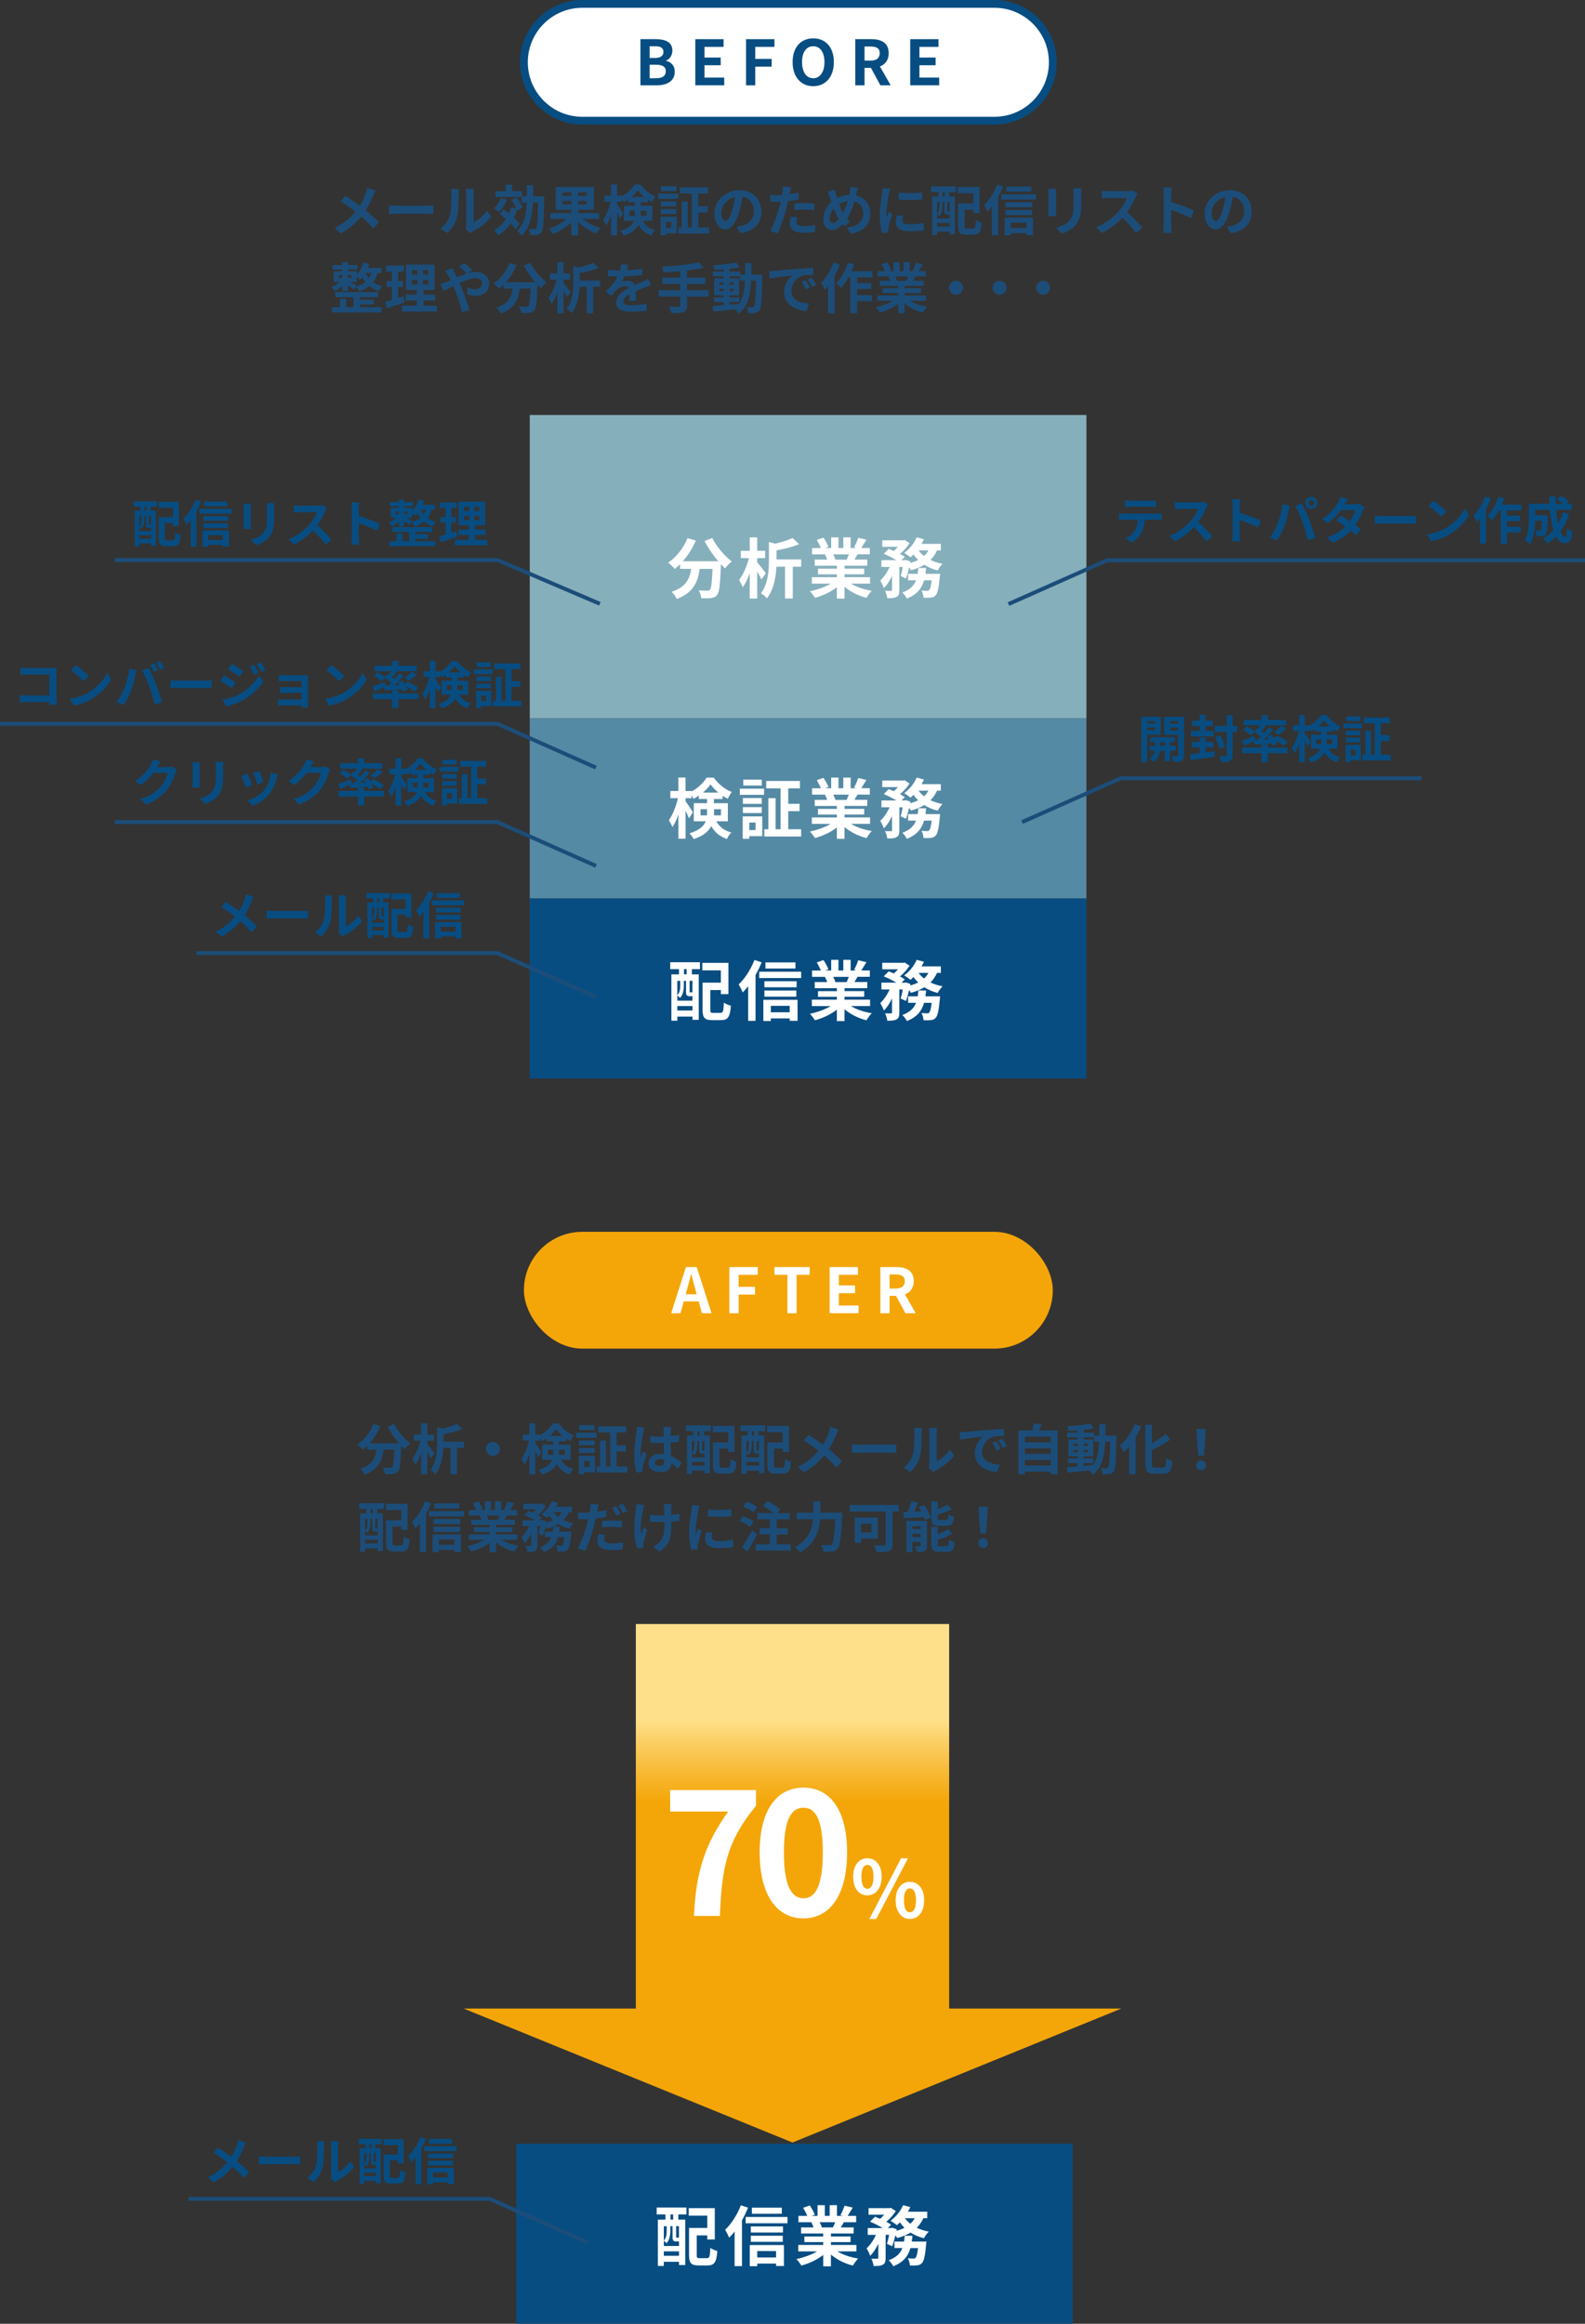 <?xml version="1.0" encoding="UTF-8"?><svg id="_レイヤー_2" xmlns="http://www.w3.org/2000/svg" xmlns:xlink="http://www.w3.org/1999/xlink" viewBox="0 0 407.32 596.91"><rect x="0" y="0" width="407.32" height="596.91" fill="#333333" stroke="none"/><defs><style>.cls-1{fill:#fff;}.cls-2{fill:#86afbc;}.cls-3{fill:#558aa5;}.cls-4{fill:url(#_名称未設定グラデーション_9);}.cls-5{fill:#f4a608;}.cls-6{fill:#074d82;}.cls-7{fill:#1c4d79;}</style><linearGradient id="_名称未設定グラデーション_9" x1="203.66" y1="504.18" x2="203.66" y2="441.86" gradientUnits="userSpaceOnUse"><stop offset=".66" stop-color="#f4a608"/><stop offset=".74" stop-color="#f6b224"/><stop offset=".93" stop-color="#fcd26c"/><stop offset="1" stop-color="#ffe08a"/></linearGradient></defs><g id="_レイヤー_2-2"><rect class="cls-1" x="134.64" y="1" width="135.91" height="30" rx="15" ry="15"/><path class="cls-6" d="m255.54,32h-105.91c-8.82,0-16-7.18-16-16S140.82,0,149.64,0h105.91c8.82,0,16,7.18,16,16s-7.18,16-16,16ZM149.64,2c-7.72,0-14,6.28-14,14s6.28,14,14,14h105.91c7.72,0,14-6.28,14-14s-6.28-14-14-14h-105.91Z"/><path class="cls-6" d="m164.58,10.06h3.92c2.43,0,4.29.72,4.29,2.93,0,1.09-.61,2.21-1.62,2.56v.08c1.28.3,2.23,1.2,2.23,2.8,0,2.38-1.99,3.49-4.59,3.49h-4.23v-11.86Zm3.75,4.83c1.5,0,2.16-.61,2.16-1.55,0-1.04-.7-1.46-2.13-1.46h-1.41v3.01h1.38Zm.27,5.2c1.62,0,2.5-.58,2.5-1.81,0-1.15-.86-1.65-2.5-1.65h-1.65v3.46h1.65Z"/><path class="cls-6" d="m178.68,10.06h7.27v1.98h-4.9v2.74h4.16v1.98h-4.16v3.17h5.07v1.98h-7.44v-11.86Z"/><path class="cls-6" d="m191.72,10.06h7.3v1.98h-4.93v3.09h4.21v1.99h-4.21v4.8h-2.37v-11.86Z"/><path class="cls-6" d="m203.69,15.95c0-3.86,2.16-6.1,5.3-6.1s5.3,2.26,5.3,6.1-2.16,6.19-5.3,6.19-5.3-2.35-5.3-6.19Zm8.18,0c0-2.54-1.12-4.07-2.88-4.07s-2.88,1.52-2.88,4.07,1.12,4.15,2.88,4.15,2.88-1.62,2.88-4.15Z"/><path class="cls-6" d="m219.8,10.06h4.13c2.48,0,4.45.88,4.45,3.6,0,1.78-.9,2.88-2.26,3.41l2.77,4.85h-2.64l-2.43-4.48h-1.65v4.48h-2.37v-11.86Zm3.91,5.51c1.52,0,2.37-.64,2.37-1.91s-.85-1.71-2.37-1.71h-1.54v3.62h1.54Z"/><path class="cls-6" d="m233.91,10.06h7.27v1.98h-4.9v2.74h4.16v1.98h-4.16v3.17h5.07v1.98h-7.44v-11.86Z"/><path class="cls-7" d="m95.88,50.21c-.42,1.11-1.05,2.52-1.88,3.81,1.23,1.01,2.41,2.09,3.36,3.1l-1.44,1.6c-.98-1.15-1.99-2.13-3.11-3.1-1.23,1.48-2.84,3.04-5.21,4.33l-1.57-1.42c2.28-1.11,3.94-2.46,5.32-4.13-1.01-.8-2.35-1.79-3.78-2.66l1.19-1.43c1.12.69,2.59,1.69,3.73,2.54.71-1.12,1.19-2.23,1.56-3.33.13-.36.28-.92.34-1.29l2.09.73c-.18.32-.45.94-.59,1.26Z"/><path class="cls-7" d="m102.2,52.85h7.52c.66,0,1.27-.06,1.64-.08v2.2c-.34-.01-1.05-.07-1.64-.07h-7.52c-.8,0-1.74.03-2.25.07v-2.2c.5.04,1.53.08,2.25.08Z"/><path class="cls-7" d="m115.6,55.38c.39-1.2.41-3.85.41-5.55,0-.56-.04-.94-.13-1.29h2.06c-.01.07-.1.69-.1,1.28,0,1.65-.04,4.61-.42,6.02-.42,1.58-1.3,2.96-2.49,4.02l-1.71-1.13c1.23-.87,1.99-2.16,2.38-3.35Zm4.22,2.52v-8.17c0-.63-.1-1.16-.11-1.21h2.09s-.1.59-.1,1.22v7.33c1.13-.49,2.52-1.6,3.46-2.96l1.08,1.54c-1.16,1.51-3.18,3.03-4.75,3.82-.31.17-.48.31-.6.42l-1.18-.97c.06-.27.11-.66.11-1.04Z"/><path class="cls-7" d="m130.26,51.32c-.46,1.21-1.26,2.42-2.07,3.19-.28-.27-.9-.76-1.26-1,.76-.62,1.41-1.61,1.79-2.59l1.54.39Zm2.23,7.55c-.29-.43-.76-.95-1.27-1.47-.84,1.25-1.89,2.27-3.11,3.04-.22-.35-.79-1.02-1.12-1.33,1.25-.67,2.25-1.64,3.03-2.84-.53-.48-1.08-.92-1.58-1.32l.94-1.16c.45.32.92.69,1.4,1.06.22-.5.41-1.05.56-1.61l1.39.29c-.31-.69-.84-1.5-1.34-2.14l1.29-.64c.66.77,1.39,1.83,1.65,2.56l-1.39.74-.06-.15c-.22.73-.5,1.41-.83,2.04.62.56,1.15,1.11,1.5,1.57l-1.05,1.36Zm7.38-8.42s0,.53-.01.74c-.11,5.76-.22,7.8-.69,8.43-.31.46-.63.62-1.09.69-.43.08-1.09.07-1.78.06-.03-.46-.21-1.11-.48-1.56.63.04,1.21.06,1.47.06.21,0,.35-.04.49-.24.29-.38.42-2.09.5-6.6h-1.34c-.18,3.6-.79,6.54-2.9,8.47-.25-.39-.8-.95-1.18-1.21,1.86-1.65,2.37-4.13,2.51-7.27h-1.32v-1.42h-6.72v-1.48h2.63v-1.68h1.62v1.68h2.56v1.32h1.26c.01-.91.01-1.88.01-2.89h1.6c0,1-.01,1.96-.03,2.89h2.87Z"/><path class="cls-7" d="m149.79,56.24c1.23.99,2.94,1.89,4.54,2.35-.38.34-.88.99-1.12,1.42-1.62-.62-3.33-1.71-4.64-2.98v3.45h-1.76v-3.38c-1.29,1.29-3,2.38-4.66,3-.25-.39-.76-1.04-1.13-1.39,1.67-.49,3.4-1.42,4.58-2.47h-4.15v-1.53h5.37v-.83h-4.01v-5.85h9.83v5.85h-4.06v.83h5.35v1.53h-4.13Zm-5.24-5.92h2.25v-.9h-2.25v.9Zm2.25,2.18v-.9h-2.25v.9h2.25Zm3.99-3.08h-2.23v.9h2.23v-.9Zm0,2.18h-2.23v.9h2.23v-.9Z"/><path class="cls-7" d="m165.17,56.73c.81,1.46,1.86,1.99,3.21,2.41-.38.35-.77.9-.95,1.39-1.39-.53-2.49-1.25-3.35-2.76-.59,1.12-1.71,2.11-3.77,2.77-.15-.34-.63-.97-.88-1.23,2.14-.67,3.08-1.58,3.47-2.58h-2.56v-3.87h2.83v-.9h-1.75v-.71c-.38.27-.76.49-1.15.69-.1-.24-.24-.53-.41-.81v.67h-1.28v.67c.38.49,1.36,1.99,1.57,2.34l-.84,1.29c-.15-.41-.43-1.01-.73-1.6v5.95h-1.54v-5.16c-.36,1.05-.8,2.02-1.28,2.69-.15-.45-.5-1.09-.76-1.48.81-1.11,1.57-3.04,1.93-4.71h-1.61v-1.54h1.71v-2.87h1.54v2.87h1.28v.1c1.36-.69,2.58-1.88,3.25-2.96h1.51c.97,1.34,2.39,2.52,3.85,3.07-.31.39-.63,1.01-.85,1.46-.36-.18-.74-.41-1.11-.64v.69h-1.85v.9h2.98v3.87h-2.48Zm-2.02-1.27c.01-.15.01-.32.01-.48v-.84h-1.39v1.32h1.37Zm2.45-4.86c-.67-.55-1.28-1.18-1.7-1.77-.39.59-.97,1.21-1.62,1.77h3.32Zm-.94,3.54v.88c0,.14,0,.29-.01.43h1.5v-1.32h-1.48Z"/><path class="cls-7" d="m169.12,49.75h5.2v1.32h-5.2v-1.32Zm4.79,10.16h-2.77v.55h-1.4v-4.78h4.17v4.23Zm-.1-6.91h-4.03v-1.25h4.03v1.25Zm-4.03.7h4.03v1.26h-4.03v-1.26Zm4.03-4.62h-3.95v-1.26h3.95v1.26Zm-2.68,7.92v1.6h1.34v-1.6h-1.34Zm11.09,1.43v1.55h-7.87v-1.55h.85v-6.64h1.55v6.64h1.06v-8.74h-3.08v-1.58h7.21v1.58h-2.49v3.31h2.42v1.57h-2.42v3.87h2.76Z"/><path class="cls-7" d="m190.31,59.91l-1.05-1.67c.53-.06.92-.14,1.3-.22,1.79-.42,3.19-1.71,3.19-3.75,0-1.93-1.05-3.38-2.94-3.7-.2,1.19-.43,2.48-.84,3.8-.84,2.83-2.05,4.57-3.57,4.57s-2.84-1.71-2.84-4.08c0-3.24,2.8-6,6.43-6s5.66,2.41,5.66,5.46-1.81,5.04-5.34,5.59Zm-3.85-3.14c.59,0,1.13-.88,1.71-2.77.32-1.04.59-2.23.74-3.39-2.31.48-3.56,2.52-3.56,4.06,0,1.41.56,2.1,1.11,2.1Z"/><path class="cls-7" d="m203,49.39c-.03.15-.07.34-.11.53.78-.11,1.57-.27,2.34-.45v1.75c-.84.2-1.79.35-2.73.46-.13.6-.27,1.22-.42,1.79-.5,1.96-1.44,4.82-2.23,6.49l-1.95-.66c.84-1.4,1.91-4.34,2.42-6.3.1-.38.21-.77.29-1.18-.32.01-.63.03-.92.03-.67,0-1.21-.03-1.7-.06l-.04-1.75c.71.08,1.19.11,1.77.11.41,0,.83-.01,1.26-.04.06-.31.1-.57.13-.8.06-.52.08-1.09.04-1.41l2.14.17c-.11.38-.24,1.01-.29,1.32Zm1.68,7.61c0,.62.42,1.08,1.92,1.08.94,0,1.91-.11,2.91-.29l-.07,1.79c-.78.1-1.74.2-2.86.2-2.35,0-3.63-.81-3.63-2.23,0-.64.14-1.32.25-1.88l1.67.17c-.11.39-.2.85-.2,1.16Zm2.13-4.83c.8,0,1.64.04,2.47.13l-.04,1.68c-.7-.08-1.55-.17-2.41-.17-.95,0-1.82.04-2.7.14v-1.64c.79-.07,1.79-.14,2.69-.14Z"/><path class="cls-7" d="m220.13,49.68c-.04.18-.08.35-.13.53,2.2.5,3.66,2.28,3.66,4.73,0,2.97-2.12,4.67-5.03,5.11l-1.06-1.62c3.07-.25,4.29-1.83,4.29-3.59,0-1.55-.87-2.72-2.27-3.1-.49,1.62-1.11,3.24-1.91,4.45.25.29.5.59.77.84l-1.41,1.12c-.17-.18-.34-.36-.48-.55-.94,1.02-1.72,1.49-2.76,1.49-1.16,0-2.23-.98-2.23-2.79,0-1.6.8-3.31,2.07-4.43-.14-.38-.25-.76-.38-1.13-.15-.5-.31-.95-.56-1.46l1.83-.57c.08.46.2.92.31,1.34.07.27.15.56.25.85,1.06-.53,2.1-.8,3.18-.84.06-.24.1-.46.13-.67.07-.41.11-1.01.11-1.33l1.93.18c-.11.38-.24,1.07-.32,1.42Zm-6.12,7.62c.5,0,1.02-.43,1.54-1.06-.45-.69-.9-1.64-1.3-2.69-.66.77-1.04,1.76-1.04,2.63,0,.69.29,1.12.8,1.12Zm2.61-2.61c.5-.9.92-1.99,1.25-3.03-.85.1-1.6.39-2.25.78.32.87.67,1.68,1.01,2.24Z"/><path class="cls-7" d="m228.43,49.76c-.18.94-.67,3.74-.67,5.14,0,.27.01.63.06.91.21-.48.43-.97.63-1.43l.87.69c-.39,1.16-.85,2.69-1.01,3.43-.04.21-.07.52-.07.66,0,.15.01.38.03.57l-1.62.11c-.28-.97-.55-2.68-.55-4.58,0-2.1.43-4.47.59-5.55.04-.39.13-.92.14-1.37l1.96.17c-.11.29-.29.99-.35,1.25Zm3.46,6.85c0,.62.53,1,1.96,1,1.25,0,2.28-.11,3.52-.36l.03,1.89c-.91.17-2.03.27-3.61.27-2.41,0-3.57-.85-3.57-2.3,0-.55.08-1.11.24-1.82l1.61.15c-.11.46-.17.8-.17,1.18Zm5.07-7.17v1.81c-1.72.15-4.26.17-6.02,0v-1.79c1.72.24,4.51.17,6.02-.01Z"/><path class="cls-7" d="m239.29,47.89h6.36v1.47h-1.72v1.12h1.47v9.72h-1.33v-.7h-3.25v.88h-1.27v-9.9h1.62v-1.12h-1.89v-1.47Zm4.17,7.26c-.6,0-.78-.18-.78-1.01v-2.27h-.48v1.11c0,.78-.15,1.82-.8,2.55-.13-.14-.41-.41-.59-.52v1.11h3.25v-.97h-.6Zm-2.65-3.28v3.1c.55-.6.62-1.37.62-2v-1.09h-.62Zm3.25,6.35v-.95h-3.25v.95h3.25Zm-1.25-8.85h-.57v1.12h.57v-1.12Zm1.25,2.51h-.62v2.27c0,.18.01.2.11.2h.25c.13,0,.15,0,.18-.04.01.01.04.04.07.06v-2.48Zm6.01,6.85c.53,0,.62-.34.7-2.19.36.27,1.06.56,1.5.66-.17,2.37-.62,3.08-2.06,3.08h-1.95c-1.55,0-2.04-.48-2.04-2.2v-5.81h3.91v-2.63h-3.96v-1.61h5.58v6.7h-1.61v-.87h-2.26v4.22c0,.59.08.66.63.66h1.57Z"/><path class="cls-7" d="m257.79,47.92c-.36.9-.8,1.82-1.3,2.7v9.81h-1.58v-7.4c-.38.49-.77.92-1.16,1.32-.15-.39-.59-1.3-.87-1.7,1.33-1.26,2.62-3.25,3.38-5.24l1.54.5Zm8.45,2v1.34h-8.96v-1.34h8.96Zm-8.08,6.01h7.31v4.48h-1.68v-.52h-4.03v.56h-1.6v-4.52Zm7.12-2.69h-6.89v-1.29h6.89v1.29Zm-6.89.7h6.84v1.3h-6.84v-1.3Zm6.64-4.71h-6.42v-1.3h6.42v1.3Zm-5.27,7.98v1.37h4.03v-1.37h-4.03Z"/><path class="cls-7" d="m271.37,49.57v4.74c0,.35.01.9.04,1.22h-2.03c.01-.27.07-.81.07-1.23v-4.72c0-.27-.01-.76-.06-1.08h2.02c-.03.32-.04.63-.04,1.08Zm6.49.21v2.77c0,3.01-.59,4.31-1.62,5.46-.92,1.01-2.38,1.69-3.4,2.02l-1.46-1.54c1.39-.32,2.52-.85,3.36-1.76.97-1.05,1.15-2.1,1.15-4.29v-2.66c0-.56-.03-1.01-.08-1.4h2.12c-.03.39-.06.84-.06,1.4Z"/><path class="cls-7" d="m291.85,50.62c-.48,1.09-1.26,2.59-2.2,3.85,1.39,1.2,3.08,3,3.91,4.01l-1.6,1.39c-.91-1.26-2.21-2.69-3.53-3.96-1.48,1.57-3.35,3.03-5.27,3.94l-1.44-1.51c2.26-.84,4.43-2.55,5.74-4.02.92-1.05,1.78-2.44,2.09-3.43h-4.75c-.59,0-1.36.08-1.65.1v-1.99c.38.06,1.23.1,1.65.1h4.94c.6,0,1.16-.08,1.44-.18l1.15.85c-.11.15-.36.59-.49.87Z"/><path class="cls-7" d="m299.06,49.85c0-.49-.04-1.19-.14-1.68h2.18c-.06.49-.13,1.11-.13,1.68v2.07c1.88.55,4.57,1.54,5.86,2.17l-.8,1.93c-1.44-.76-3.54-1.57-5.06-2.09v3.96c0,.41.07,1.39.13,1.96h-2.18c.08-.56.14-1.4.14-1.96v-8.05Z"/><path class="cls-7" d="m316.31,59.91l-1.05-1.67c.53-.06.92-.14,1.3-.22,1.79-.42,3.19-1.71,3.19-3.75,0-1.93-1.05-3.38-2.94-3.7-.2,1.19-.43,2.48-.84,3.8-.84,2.83-2.05,4.57-3.57,4.57s-2.84-1.71-2.84-4.08c0-3.24,2.8-6,6.43-6s5.66,2.41,5.66,5.46-1.81,5.04-5.34,5.59Zm-3.85-3.14c.59,0,1.13-.88,1.71-2.77.32-1.04.59-2.23.74-3.39-2.31.48-3.56,2.52-3.56,4.06,0,1.41.56,2.1,1.11,2.1Z"/><path class="cls-7" d="m97.06,70.12c-.28.92-.66,1.69-1.16,2.34.64.48,1.42.85,2.34,1.09-.32.29-.73.9-.92,1.29-.94-.32-1.75-.8-2.41-1.37-.7.57-1.56,1.02-2.55,1.37-.17-.32-.63-.9-.92-1.18l-.53.69c-.34-.27-.95-.7-1.5-1.06v1.44h-1.46v-1.33c-.57.56-1.26,1.08-1.86,1.4-.21-.32-.64-.79-.92-1.04.73-.29,1.58-.81,2.2-1.36h-1.61v-2.72h2.2v-.48h-2.51v-1.11h2.51v-.71h1.46v.71h2.48v1.11h-2.48v.48h2.28v.77c.79-.77,1.39-1.88,1.71-3.05l1.49.34c-.11.36-.24.71-.38,1.07h3.49v1.32h-.92Zm-4.61,8.78h5.6v1.36h-12.73v-1.36h2.05v-2.1h1.6v2.1h1.86v-2.56h-4.68v-1.32h11.04v1.32h-4.74v.66h3.61v1.22h-3.61v.69Zm-5.42-7.48h.91v-.76h-.91v.76Zm2.37-.76v.76h.91v-.76h-.91Zm2.06,2.97c.98-.28,1.79-.67,2.45-1.19-.32-.39-.59-.81-.81-1.22-.21.24-.41.46-.63.66-.15-.22-.49-.6-.79-.9v1.42h-1.75c.6.31,1.49.76,1.77.92l-.24.31Zm2.46-3.52c.22.46.52.92.9,1.36.28-.39.5-.85.66-1.36h-1.56Z"/><path class="cls-7" d="m103.97,77.67c-1.54.55-3.22,1.08-4.57,1.51l-.38-1.69c.49-.13,1.06-.28,1.71-.46v-3.29h-1.42v-1.53h1.42v-2.46h-1.54v-1.56h4.62v1.56h-1.5v2.46h1.26v1.53h-1.26v2.8c.46-.14.92-.28,1.37-.43l.28,1.57Zm8.32.85v1.51h-9.01v-1.51h3.87v-1.33h-2.9v-1.5h2.9v-1.21h-2.8v-6.51h7.31v6.51h-2.82v1.21h2.97v1.5h-2.97v1.33h3.45Zm-6.44-7.96h1.44v-1.18h-1.44v1.18Zm0,2.51h1.44v-1.2h-1.44v1.2Zm4.23-3.68h-1.39v1.18h1.39v-1.18Zm0,2.48h-1.39v1.2h1.39v-1.2Z"/><path class="cls-7" d="m114.58,72.5c.41-.17.84-.35,1.26-.53-.2-.42-.41-.83-.62-1.19-.2-.35-.55-.87-.83-1.23l1.82-.7c.13.25.41.83.56,1.09.21.41.43.85.66,1.33.85-.38,1.71-.73,2.52-.99-.5-.52-1.4-1.39-1.93-1.79l1.29-.9c.5.38,1.55,1.29,2.03,1.79l-1.11.81c.7-.21,1.39-.34,2.02-.34,2.17,0,3.47,1.32,3.47,2.94,0,1.96-1.34,3.21-3.49,3.21-.76,0-1.62-.2-2.16-.39l.04-1.77c.63.27,1.33.48,1.95.48,1.05,0,1.82-.57,1.82-1.58,0-.71-.63-1.29-1.68-1.29s-2.62.57-4.12,1.26c.14.29.27.59.39.87.66,1.53,1.74,4.52,2.2,6.09l-1.92.5c-.43-1.77-1.16-4.13-1.88-5.83-.13-.29-.25-.59-.38-.87-1.01.5-1.89.98-2.49,1.25l-.83-1.78c.55-.14,1.16-.35,1.39-.45Z"/><path class="cls-7" d="m136.28,67.54c.88,1.78,2.63,3.81,4.16,4.99-.45.35-1.09,1.02-1.41,1.5-.29-.27-.59-.57-.9-.9v.1c-.15,4.23-.32,5.88-.81,6.47-.35.45-.73.59-1.27.66-.48.07-1.29.07-2.12.04-.03-.5-.25-1.2-.55-1.68.77.06,1.5.07,1.85.07.25,0,.41-.03.56-.2.28-.29.43-1.54.56-4.47h-2.76c-.35,2.69-1.26,5.08-4.89,6.44-.21-.48-.7-1.16-1.11-1.54,3.17-1.02,3.89-2.86,4.17-4.9h-2.37v-.98c-.36.38-.74.71-1.12,1.01-.31-.38-1.02-1.05-1.43-1.34,1.75-1.18,3.29-3.11,4.13-5.24l1.79.52c-.69,1.61-1.67,3.15-2.77,4.41h7.56c-1.11-1.29-2.16-2.83-2.93-4.3l1.64-.66Z"/><path class="cls-7" d="m145.74,76.38c-.2-.43-.55-1.07-.91-1.67v5.74h-1.6v-5.44c-.42,1.19-.94,2.28-1.5,3.04-.15-.48-.52-1.13-.79-1.55.88-1.11,1.7-3.01,2.1-4.68h-1.72v-1.57h1.9v-2.87h1.6v2.87h1.69v1.57h-1.69v.88c.48.55,1.6,1.99,1.85,2.35l-.94,1.32Zm8.49-2.72h-1.79v6.79h-1.65v-6.79h-1.85c-.1,2.14-.53,4.87-2.03,6.78-.24-.35-.88-.9-1.29-1.08,1.57-2.06,1.72-4.88,1.72-6.95v-4.05l1.32.36c1.41-.32,2.8-.74,3.74-1.21l1.42,1.3c-1.4.6-3.19,1.04-4.85,1.33v1.93h5.27v1.57Z"/><path class="cls-7" d="m161.12,69.42c1.33-.07,2.73-.2,3.96-.41v1.62c-1.34.2-3.07.31-4.58.35-.24.52-.52,1.02-.8,1.43.36-.17,1.12-.28,1.58-.28.85,0,1.55.36,1.86,1.08.73-.34,1.32-.57,1.89-.83.55-.24,1.04-.46,1.55-.73l.7,1.62c-.45.13-1.19.41-1.67.59-.63.25-1.43.56-2.28.95.01.79.04,1.82.06,2.47h-1.68c.04-.42.06-1.09.07-1.71-1.05.6-1.61,1.15-1.61,1.85,0,.77.66.98,2.03.98,1.19,0,2.75-.15,3.98-.39l-.06,1.81c-.92.13-2.65.24-3.96.24-2.2,0-3.82-.53-3.82-2.34s1.68-2.91,3.28-3.74c-.21-.35-.59-.48-.98-.48-.78,0-1.65.45-2.19.97-.42.42-.83.92-1.3,1.54l-1.5-1.12c1.47-1.36,2.46-2.61,3.1-3.87h-.18c-.57,0-1.6-.03-2.37-.08v-1.64c.71.11,1.75.17,2.47.17h.67c.15-.56.25-1.11.28-1.61l1.85.15c-.07.35-.17.81-.35,1.4Z"/><path class="cls-7" d="m182.08,76.18h-5.53v2.28c0,.99-.25,1.43-.91,1.69-.67.25-1.68.29-3.11.28-.1-.48-.42-1.2-.69-1.65,1.04.04,2.21.04,2.52.04.32-.01.45-.11.45-.39v-2.25h-5.53v-1.62h5.53v-1.64h-4.58v-1.6h4.58v-1.64c-1.46.13-2.93.21-4.3.27-.04-.43-.25-1.11-.42-1.47,3.38-.14,7.21-.52,9.51-1.12l1.2,1.39c-1.25.32-2.72.56-4.26.74v1.83h4.71v1.6h-4.71v1.64h5.53v1.62Z"/><path class="cls-7" d="m195.91,70.54s-.01.55-.01.74c-.13,5.73-.24,7.76-.69,8.41-.32.46-.64.6-1.11.7-.42.08-1.06.07-1.74.06-.03-.46-.21-1.13-.49-1.6.62.06,1.15.07,1.42.07.21,0,.35-.06.48-.24.29-.38.43-2.09.52-6.61h-1.26c-.18,3.75-.83,6.64-3.18,8.5-.21-.34-.62-.8-.98-1.11-2.02.21-4.03.42-5.55.55l-.2-1.4c.78-.06,1.76-.13,2.84-.2v-.84h-2.46v-1.18h2.46v-.55h-2.41v-4.33h2.41v-.55h-2.76v-1.21h2.76v-.56c-.81.06-1.61.1-2.37.11-.06-.34-.21-.85-.36-1.18,2.07-.11,4.5-.35,6.04-.69l.73,1.25c-.74.15-1.61.28-2.52.38v.69h2.69v.77h1.32c.01-.92.01-1.89.01-2.93h1.6c0,1.02,0,2-.03,2.93h2.84Zm-11.04,2.65h1.09v-.62h-1.09v.62Zm1.09,1.62v-.63h-1.09v.63h1.09Zm1.51,3.47c.8-.06,1.62-.13,2.44-.2,1.09-1.51,1.43-3.52,1.53-6.02h-1.28v-1.09h-2.69v.55h2.48v4.33h-2.48v.55h2.54v1.18h-2.54v.71Zm1.09-5.1v-.62h-1.09v.62h1.09Zm-1.09,1v.63h1.09v-.63h-1.09Z"/><path class="cls-7" d="m199,69.57c1.18-.1,3.49-.31,6.05-.52,1.44-.13,2.97-.21,3.96-.25v1.79c-.74.01-1.95.01-2.69.2-1.69.45-2.97,2.26-2.97,3.92,0,2.31,2.16,3.14,4.54,3.26l-.66,1.92c-2.94-.2-5.71-1.77-5.71-4.8,0-2.02,1.13-3.61,2.09-4.33-1.32.14-4.17.45-5.8.8l-.18-1.92c.56-.01,1.11-.04,1.37-.07Zm9.15,4.3l-1.06.48c-.35-.77-.64-1.32-1.09-1.95l1.04-.43c.35.5.85,1.36,1.12,1.91Zm1.62-.69l-1.05.5c-.38-.76-.7-1.28-1.15-1.89l1.02-.48c.35.49.88,1.32,1.18,1.86Z"/><path class="cls-7" d="m215.81,67.94c-.36.98-.83,1.97-1.34,2.91v9.6h-1.68v-7c-.29.35-.59.7-.87,1.01-.15-.41-.63-1.36-.92-1.78,1.28-1.26,2.49-3.25,3.19-5.24l1.62.5Zm4.44,3.31v1.47h3.63v1.51h-3.63v1.58h3.81v1.54h-3.81v3.11h-1.71v-9.22h-.53c-.56,1.04-1.21,1.99-1.83,2.72-.27-.31-.92-.9-1.28-1.16,1.23-1.26,2.34-3.28,2.97-5.28l1.61.41c-.2.59-.42,1.16-.69,1.74h5.43v1.58h-3.98Z"/><path class="cls-7" d="m233.85,77.27c1.19.73,2.82,1.27,4.44,1.53-.38.36-.87,1.06-1.12,1.51-1.72-.43-3.42-1.27-4.71-2.37v2.52h-1.64v-2.44c-1.3,1.02-3.03,1.83-4.69,2.27-.24-.41-.71-1.05-1.06-1.39,1.57-.32,3.22-.91,4.43-1.64h-4.02v-1.37h5.35v-.62h-4.03v-1.21h4.03v-.63h-4.73v-1.3h2.66c-.11-.35-.29-.77-.48-1.09l.17-.03h-2.93v-1.36h1.88c-.2-.53-.56-1.21-.87-1.74l1.43-.49c.41.6.87,1.43,1.06,1.98l-.69.25h1.28v-2.28h1.55v2.28h1.04v-2.28h1.57v2.28h1.25l-.5-.15c.34-.57.69-1.42.88-2.03l1.75.42c-.39.64-.77,1.27-1.09,1.76h1.82v1.36h-2.63c-.22.41-.45.78-.66,1.12h2.75v1.3h-4.86v.63h4.2v1.21h-4.2v.62h5.45v1.37h-4.06Zm-3.81-6.25c.2.36.38.78.48,1.08l-.24.04h2.62c.17-.34.34-.74.49-1.12h-3.35Z"/><path class="cls-7" d="m247.46,73.92c0,.98-.81,1.79-1.79,1.79s-1.79-.81-1.79-1.79.81-1.79,1.79-1.79,1.79.81,1.79,1.79Z"/><path class="cls-7" d="m258.66,73.92c0,.98-.81,1.79-1.79,1.79s-1.79-.81-1.79-1.79.81-1.79,1.79-1.79,1.79.81,1.79,1.79Z"/><path class="cls-7" d="m269.86,73.92c0,.98-.81,1.79-1.79,1.79s-1.79-.81-1.79-1.79.81-1.79,1.79-1.79,1.79.81,1.79,1.79Z"/><rect class="cls-5" x="134.64" y="316.42" width="135.91" height="30" rx="15" ry="15"/><path class="cls-1" d="m176.26,325.48h2.79l3.81,11.86h-2.48l-.83-3.04h-3.84l-.83,3.04h-2.4l3.79-11.86Zm-.05,6.98h2.82l-.35-1.3c-.37-1.23-.69-2.59-1.02-3.87h-.08c-.3,1.3-.66,2.64-1.01,3.87l-.35,1.3Z"/><path class="cls-1" d="m187.44,325.48h7.3v1.98h-4.93v3.09h4.21v1.99h-4.21v4.8h-2.37v-11.86Z"/><path class="cls-1" d="m202.35,327.46h-3.33v-1.98h9.06v1.98h-3.36v9.88h-2.37v-9.88Z"/><path class="cls-1" d="m213.2,325.48h7.27v1.98h-4.9v2.74h4.16v1.98h-4.16v3.17h5.07v1.98h-7.44v-11.86Z"/><path class="cls-1" d="m226.24,325.48h4.13c2.48,0,4.45.88,4.45,3.6,0,1.78-.9,2.88-2.26,3.41l2.77,4.85h-2.64l-2.43-4.48h-1.65v4.48h-2.37v-11.86Zm3.91,5.51c1.52,0,2.37-.64,2.37-1.91s-.85-1.71-2.37-1.71h-1.54v3.62h1.54Z"/><path class="cls-7" d="m101.28,365.79c.88,1.78,2.63,3.81,4.16,4.99-.45.35-1.09,1.02-1.41,1.5-.29-.27-.59-.57-.9-.9v.1c-.15,4.23-.32,5.88-.81,6.47-.35.45-.73.59-1.27.66-.48.07-1.29.07-2.12.04-.03-.5-.25-1.2-.55-1.68.77.06,1.5.07,1.85.07.25,0,.41-.03.56-.2.28-.29.43-1.54.56-4.47h-2.76c-.35,2.69-1.26,5.08-4.89,6.44-.21-.48-.7-1.16-1.11-1.54,3.17-1.02,3.89-2.86,4.17-4.9h-2.37v-.98c-.36.38-.74.71-1.12,1.01-.31-.38-1.02-1.05-1.43-1.34,1.75-1.18,3.29-3.11,4.13-5.24l1.79.52c-.69,1.61-1.67,3.15-2.77,4.41h7.56c-1.11-1.29-2.16-2.83-2.93-4.3l1.64-.66Z"/><path class="cls-7" d="m110.74,374.63c-.2-.43-.55-1.07-.91-1.67v5.74h-1.6v-5.44c-.42,1.19-.94,2.28-1.5,3.04-.15-.48-.52-1.13-.79-1.55.88-1.11,1.7-3.01,2.1-4.68h-1.72v-1.57h1.9v-2.87h1.6v2.87h1.69v1.57h-1.69v.88c.48.55,1.6,1.99,1.85,2.35l-.94,1.32Zm8.49-2.72h-1.79v6.79h-1.65v-6.79h-1.85c-.1,2.14-.53,4.87-2.03,6.78-.24-.35-.88-.9-1.29-1.08,1.57-2.06,1.72-4.88,1.72-6.95v-4.05l1.32.36c1.41-.32,2.8-.74,3.74-1.21l1.42,1.3c-1.4.6-3.19,1.04-4.85,1.33v1.93h5.27v1.57Z"/><path class="cls-7" d="m128.46,372.18c0,.98-.81,1.79-1.79,1.79s-1.79-.81-1.79-1.79.81-1.79,1.79-1.79,1.79.81,1.79,1.79Z"/><path class="cls-7" d="m144.17,374.98c.81,1.46,1.86,1.99,3.21,2.41-.38.35-.77.9-.95,1.39-1.39-.53-2.49-1.25-3.35-2.76-.59,1.12-1.71,2.11-3.77,2.77-.15-.34-.63-.97-.88-1.23,2.14-.67,3.08-1.58,3.47-2.58h-2.56v-3.87h2.83v-.9h-1.75v-.71c-.38.27-.76.49-1.15.69-.1-.24-.24-.53-.41-.81v.67h-1.28v.67c.38.49,1.36,1.99,1.57,2.34l-.84,1.29c-.15-.41-.43-1.01-.73-1.6v5.95h-1.54v-5.16c-.36,1.05-.8,2.02-1.28,2.69-.15-.45-.5-1.09-.76-1.48.81-1.11,1.57-3.04,1.93-4.71h-1.61v-1.54h1.71v-2.87h1.54v2.87h1.28v.1c1.36-.69,2.58-1.88,3.25-2.96h1.51c.97,1.34,2.39,2.52,3.85,3.07-.31.39-.63,1.01-.85,1.46-.36-.18-.74-.41-1.11-.64v.69h-1.85v.9h2.98v3.87h-2.48Zm-2.02-1.27c.01-.15.01-.32.01-.48v-.84h-1.39v1.32h1.37Zm2.45-4.86c-.67-.55-1.28-1.18-1.7-1.77-.39.59-.97,1.21-1.62,1.77h3.32Zm-.94,3.54v.88c0,.14,0,.29-.01.43h1.5v-1.32h-1.48Z"/><path class="cls-7" d="m148.12,368.01h5.2v1.32h-5.2v-1.32Zm4.79,10.16h-2.77v.55h-1.4v-4.78h4.17v4.23Zm-.1-6.91h-4.03v-1.25h4.03v1.25Zm-4.03.7h4.03v1.26h-4.03v-1.26Zm4.03-4.62h-3.95v-1.26h3.95v1.26Zm-2.68,7.92v1.6h1.34v-1.6h-1.34Zm11.09,1.43v1.55h-7.87v-1.55h.85v-6.64h1.55v6.64h1.06v-8.74h-3.08v-1.58h7.21v1.58h-2.49v3.31h2.42v1.57h-2.42v3.87h2.76Z"/><path class="cls-7" d="m165.3,367.94c-.21.94-.67,4.02-.67,5.42,0,.28.01.63.06.91.18-.49.42-.97.63-1.44l.85.7c-.39,1.15-.84,2.58-1.01,3.33-.04.2-.07.5-.07.66,0,.14.01.38.03.57l-1.58.13c-.29-.98-.56-2.58-.56-4.48,0-2.12.42-4.76.57-5.84.06-.39.13-.92.14-1.37l1.93.17c-.11.28-.28.99-.32,1.25Zm7.07-.49c-.01.31-.03.83-.04,1.44.77-.07,1.5-.18,2.17-.32v1.75c-.67.1-1.4.18-2.17.24.03,1.36.1,2.48.15,3.43,1.16.48,2.04,1.19,2.72,1.81l-.97,1.47c-.59-.55-1.15-1.04-1.71-1.42-.08,1.34-.84,2.3-2.73,2.3s-3.14-.81-3.14-2.28,1.21-2.4,3.11-2.4c.32,0,.63.01.91.06-.03-.87-.08-1.89-.1-2.88-.34.01-.67.01-.99.01-.83,0-1.62-.03-2.45-.08v-1.67c.8.08,1.61.13,2.45.13.32,0,.66,0,.98-.01,0-.69-.01-1.26-.01-1.55,0-.21-.04-.64-.1-.92h2c-.04.27-.07.6-.08.91Zm-2.77,9.05c.85,0,1.15-.45,1.15-1.27v-.25c-.36-.1-.74-.15-1.12-.15-.8,0-1.33.34-1.33.87,0,.57.56.81,1.3.81Z"/><path class="cls-7" d="m176.29,366.14h6.36v1.47h-1.72v1.12h1.47v9.72h-1.33v-.7h-3.25v.88h-1.27v-9.9h1.62v-1.12h-1.89v-1.47Zm4.17,7.26c-.6,0-.78-.18-.78-1.01v-2.27h-.48v1.11c0,.78-.15,1.82-.8,2.55-.13-.14-.41-.41-.59-.52v1.11h3.25v-.97h-.6Zm-2.65-3.28v3.1c.55-.6.62-1.37.62-2v-1.09h-.62Zm3.25,6.35v-.95h-3.25v.95h3.25Zm-1.25-8.85h-.57v1.12h.57v-1.12Zm1.25,2.51h-.62v2.27c0,.18.01.2.11.2h.25c.13,0,.15,0,.18-.04.01.01.04.04.07.06v-2.48Zm6.01,6.85c.53,0,.62-.34.7-2.19.36.27,1.06.56,1.5.66-.17,2.37-.62,3.08-2.06,3.08h-1.95c-1.55,0-2.04-.48-2.04-2.2v-5.81h3.91v-2.63h-3.96v-1.61h5.58v6.7h-1.61v-.87h-2.26v4.22c0,.59.08.66.63.66h1.57Z"/><path class="cls-7" d="m190.29,366.14h6.36v1.47h-1.72v1.12h1.47v9.72h-1.33v-.7h-3.25v.88h-1.27v-9.9h1.62v-1.12h-1.89v-1.47Zm4.17,7.26c-.6,0-.78-.18-.78-1.01v-2.27h-.48v1.11c0,.78-.15,1.82-.8,2.55-.13-.14-.41-.41-.59-.52v1.11h3.25v-.97h-.6Zm-2.65-3.28v3.1c.55-.6.62-1.37.62-2v-1.09h-.62Zm3.25,6.35v-.95h-3.25v.95h3.25Zm-1.25-8.85h-.57v1.12h.57v-1.12Zm1.25,2.51h-.62v2.27c0,.18.01.2.11.2h.25c.13,0,.15,0,.18-.04.01.01.04.04.07.06v-2.48Zm6.01,6.85c.53,0,.62-.34.7-2.19.36.27,1.06.56,1.5.66-.17,2.37-.62,3.08-2.06,3.08h-1.95c-1.55,0-2.04-.48-2.04-2.2v-5.81h3.91v-2.63h-3.96v-1.61h5.58v6.7h-1.61v-.87h-2.26v4.22c0,.59.08.66.63.66h1.57Z"/><path class="cls-7" d="m214.88,368.47c-.42,1.11-1.05,2.52-1.88,3.81,1.23,1.01,2.41,2.09,3.36,3.1l-1.44,1.6c-.98-1.15-1.99-2.13-3.11-3.1-1.23,1.48-2.84,3.04-5.21,4.33l-1.57-1.42c2.28-1.11,3.94-2.46,5.32-4.13-1.01-.8-2.35-1.79-3.78-2.66l1.19-1.43c1.12.69,2.59,1.69,3.73,2.54.71-1.12,1.19-2.23,1.56-3.33.13-.36.28-.92.34-1.29l2.09.73c-.18.32-.45.94-.59,1.26Z"/><path class="cls-7" d="m221.2,371.1h7.52c.66,0,1.27-.06,1.64-.08v2.2c-.34-.01-1.05-.07-1.64-.07h-7.52c-.8,0-1.74.03-2.25.07v-2.2c.5.04,1.53.08,2.25.08Z"/><path class="cls-7" d="m234.6,373.64c.39-1.2.41-3.85.41-5.55,0-.56-.04-.94-.13-1.29h2.06c-.01.07-.1.69-.1,1.28,0,1.65-.04,4.61-.42,6.02-.42,1.58-1.3,2.96-2.49,4.02l-1.71-1.13c1.23-.87,1.99-2.16,2.38-3.35Zm4.22,2.52v-8.17c0-.63-.1-1.16-.11-1.21h2.09s-.1.59-.1,1.22v7.33c1.13-.49,2.52-1.6,3.46-2.96l1.08,1.54c-1.16,1.51-3.18,3.03-4.75,3.82-.31.17-.48.31-.6.42l-1.18-.97c.06-.27.11-.66.11-1.04Z"/><path class="cls-7" d="m248,367.82c1.18-.1,3.49-.31,6.05-.52,1.44-.13,2.97-.21,3.96-.25v1.79c-.74.01-1.95.01-2.69.2-1.69.45-2.97,2.26-2.97,3.92,0,2.31,2.16,3.14,4.54,3.26l-.66,1.92c-2.94-.2-5.71-1.77-5.71-4.8,0-2.02,1.13-3.61,2.09-4.33-1.32.14-4.17.45-5.8.8l-.18-1.92c.56-.01,1.11-.04,1.37-.07Zm9.15,4.3l-1.06.48c-.35-.77-.64-1.32-1.09-1.95l1.04-.43c.35.5.85,1.36,1.12,1.91Zm1.62-.69l-1.05.5c-.38-.76-.7-1.28-1.15-1.89l1.02-.48c.35.49.88,1.32,1.18,1.86Z"/><path class="cls-7" d="m271.82,367.45v11.25h-1.78v-.69h-6.65v.7h-1.7v-11.26h3.59c.15-.6.31-1.27.38-1.83l2.02.22c-.21.56-.43,1.11-.66,1.61h4.8Zm-8.43,1.6v1.44h6.65v-1.44h-6.65Zm0,2.98v1.44h6.65v-1.44h-6.65Zm6.65,4.44v-1.46h-6.65v1.46h6.65Z"/><path class="cls-7" d="m286.91,368.79s-.01.55-.01.74c-.13,5.73-.24,7.76-.69,8.41-.32.46-.64.6-1.11.7-.42.08-1.06.07-1.74.06-.03-.46-.21-1.13-.49-1.6.62.06,1.15.07,1.42.07.21,0,.35-.06.48-.24.29-.38.43-2.09.52-6.61h-1.26c-.18,3.75-.83,6.64-3.18,8.5-.21-.34-.62-.8-.98-1.11-2.02.21-4.03.42-5.55.55l-.2-1.4c.78-.06,1.76-.13,2.84-.2v-.84h-2.46v-1.18h2.46v-.55h-2.41v-4.33h2.41v-.55h-2.76v-1.21h2.76v-.56c-.81.06-1.61.1-2.37.11-.06-.34-.21-.85-.36-1.18,2.07-.11,4.5-.35,6.04-.69l.73,1.25c-.74.15-1.61.28-2.52.38v.69h2.69v.77h1.32c.01-.92.01-1.89.01-2.93h1.6c0,1.02,0,2-.03,2.93h2.84Zm-11.04,2.65h1.09v-.62h-1.09v.62Zm1.09,1.62v-.63h-1.09v.63h1.09Zm1.51,3.47c.8-.06,1.62-.13,2.44-.2,1.09-1.51,1.43-3.52,1.53-6.02h-1.28v-1.09h-2.69v.55h2.48v4.33h-2.48v.55h2.54v1.18h-2.54v.71Zm1.09-5.1v-.62h-1.09v.62h1.09Zm-1.09,1v.63h1.09v-.63h-1.09Z"/><path class="cls-7" d="m293.3,366.37c-.41.95-.9,1.9-1.46,2.83v9.5h-1.67v-7.14c-.45.55-.92,1.05-1.39,1.48-.18-.42-.66-1.34-.97-1.76,1.51-1.27,2.98-3.33,3.82-5.45l1.65.55Zm5.56,10.63c.67,0,.78-.48.9-2.45.39.29,1.09.62,1.54.71-.2,2.41-.63,3.29-2.28,3.29h-2.4c-1.76,0-2.27-.56-2.27-2.54v-10.02h1.68v4.79c1.32-.76,2.61-1.65,3.53-2.45l1.23,1.46c-1.39.98-3.12,1.92-4.76,2.7v3.53c0,.83.1.97.77.97h2.06Z"/><path class="cls-7" d="m307.43,376.4c0-.74.53-1.25,1.23-1.25s1.23.5,1.23,1.25-.53,1.23-1.23,1.23-1.23-.5-1.23-1.23Zm.14-7.28l-.07-2.09h2.33l-.07,2.09-.38,4.79h-1.43l-.38-4.79Z"/><path class="cls-7" d="m92.29,386.14h6.36v1.47h-1.72v1.12h1.47v9.72h-1.33v-.7h-3.25v.88h-1.27v-9.9h1.62v-1.12h-1.89v-1.47Zm4.17,7.26c-.6,0-.78-.18-.78-1.01v-2.27h-.48v1.11c0,.78-.15,1.82-.8,2.55-.13-.14-.41-.41-.59-.52v1.11h3.25v-.97h-.6Zm-2.65-3.28v3.1c.55-.6.62-1.37.62-2v-1.09h-.62Zm3.25,6.35v-.95h-3.25v.95h3.25Zm-1.25-8.85h-.57v1.12h.57v-1.12Zm1.25,2.51h-.62v2.27c0,.18.01.2.11.2h.25c.13,0,.15,0,.18-.04.01.01.04.04.07.06v-2.48Zm6.01,6.85c.53,0,.62-.34.7-2.19.36.27,1.06.56,1.5.66-.17,2.37-.62,3.08-2.06,3.08h-1.95c-1.55,0-2.04-.48-2.04-2.2v-5.81h3.91v-2.63h-3.96v-1.61h5.58v6.7h-1.61v-.87h-2.26v4.22c0,.59.08.66.63.66h1.57Z"/><path class="cls-7" d="m110.79,386.17c-.36.9-.8,1.82-1.3,2.7v9.81h-1.58v-7.4c-.38.49-.77.92-1.16,1.32-.15-.39-.59-1.3-.87-1.7,1.33-1.26,2.62-3.25,3.38-5.24l1.54.5Zm8.45,2v1.34h-8.96v-1.34h8.96Zm-8.08,6.01h7.31v4.48h-1.68v-.52h-4.03v.56h-1.6v-4.52Zm7.12-2.69h-6.89v-1.29h6.89v1.29Zm-6.89.7h6.84v1.3h-6.84v-1.3Zm6.64-4.71h-6.42v-1.3h6.42v1.3Zm-5.27,7.98v1.37h4.03v-1.37h-4.03Z"/><path class="cls-7" d="m128.85,395.53c1.19.73,2.82,1.27,4.44,1.53-.38.36-.87,1.06-1.12,1.51-1.72-.43-3.42-1.27-4.71-2.37v2.52h-1.64v-2.44c-1.3,1.02-3.03,1.83-4.69,2.27-.24-.41-.71-1.05-1.06-1.39,1.57-.32,3.22-.91,4.43-1.64h-4.02v-1.37h5.35v-.62h-4.03v-1.21h4.03v-.63h-4.73v-1.3h2.66c-.11-.35-.29-.77-.48-1.09l.17-.03h-2.93v-1.36h1.88c-.2-.53-.56-1.21-.87-1.74l1.43-.49c.41.6.87,1.43,1.06,1.98l-.69.25h1.28v-2.28h1.55v2.28h1.04v-2.28h1.57v2.28h1.25l-.5-.15c.34-.57.69-1.42.88-2.03l1.75.42c-.39.64-.77,1.27-1.09,1.76h1.82v1.36h-2.63c-.22.41-.45.78-.66,1.12h2.75v1.3h-4.86v.63h4.2v1.21h-4.2v.62h5.45v1.37h-4.06Zm-3.81-6.25c.2.36.38.78.48,1.08l-.24.04h2.62c.17-.34.34-.74.49-1.12h-3.35Z"/><path class="cls-7" d="m146.18,388.43c-.36.8-.83,1.47-1.4,2.04.77.36,1.64.64,2.58.83-.36.34-.83.99-1.05,1.41-1.06-.27-2.02-.69-2.86-1.2-.83.5-1.79.88-2.86,1.18-.08-.15-.22-.36-.39-.59-.2.87-.43,1.71-.69,2.34l-1.12-.52c.15-.52.32-1.22.45-1.93h-.74v4.93c0,.76-.11,1.2-.6,1.46-.48.27-1.11.29-1.97.29-.04-.46-.27-1.13-.48-1.58.52.01,1.08.01,1.26.01.17-.01.22-.04.22-.21v-3c-.49,1.04-1.08,1.98-1.75,2.59-.14-.48-.5-1.16-.76-1.61.77-.69,1.5-1.78,1.99-2.88h-1.75v-1.46h3.21c-.79-.48-1.83-1.01-2.7-1.36l1.05-1.06c.34.13.73.28,1.11.45.31-.27.62-.57.88-.88h-3.36v-1.4h4.53l.25-.06,1.06.67c-.48.79-1.26,1.64-2.04,2.31.41.21.76.42,1.02.62l-.69.71h.67l.22-.07,1.01.34-.06.32c.62-.17,1.21-.38,1.71-.64-.36-.35-.7-.74-.99-1.16-.21.22-.42.42-.63.6-.32-.27-.97-.71-1.36-.94,1.09-.79,2.13-2.05,2.68-3.33l1.55.42c-.15.34-.32.66-.52.98h4.13v1.39h-.81Zm.66,5.01s-.03.43-.06.63c-.22,2.42-.48,3.5-.88,3.95-.31.32-.6.43-1.02.49-.35.04-.92.06-1.57.03-.01-.46-.2-1.11-.45-1.54.5.06.98.07,1.21.07.2,0,.31-.03.45-.15.2-.18.38-.79.53-2.09h-1.62c-.48,1.67-1.47,3.03-3.68,3.89-.18-.39-.62-.98-.97-1.29,1.68-.62,2.49-1.51,2.93-2.61h-1.7v-1.39h2.04c.07-.41.11-.81.14-1.25h1.67c-.04.42-.08.84-.14,1.25h3.12Zm-4.59-5.01c.31.43.7.84,1.16,1.19.38-.34.69-.74.92-1.19h-2.09Z"/><path class="cls-7" d="m153.57,387.81c-.03.15-.07.34-.11.52.78-.11,1.58-.27,2.35-.45v1.75c-.84.2-1.79.35-2.73.46-.13.6-.27,1.23-.42,1.81-.52,1.96-1.44,4.82-2.23,6.49l-1.95-.66c.84-1.42,1.9-4.34,2.42-6.3.1-.38.2-.78.29-1.18-.32.01-.63.03-.92.03-.69,0-1.21-.03-1.7-.06l-.04-1.75c.71.08,1.18.11,1.76.11.41,0,.83-.01,1.26-.04.06-.31.1-.57.13-.8.06-.52.08-1.09.04-1.43l2.14.17c-.11.39-.25,1.02-.31,1.33Zm1.7,7.59c0,.62.42,1.08,1.92,1.08.94,0,1.91-.1,2.91-.28l-.07,1.78c-.8.11-1.74.21-2.86.21-2.35,0-3.63-.81-3.63-2.23,0-.66.13-1.33.24-1.88l1.68.15c-.11.41-.2.85-.2,1.16Zm2.13-4.82c.8,0,1.64.04,2.47.13l-.04,1.68c-.7-.08-1.56-.18-2.41-.18-.97,0-1.82.04-2.7.15v-1.64c.78-.08,1.78-.14,2.69-.14Zm2.07-1.78l-1.12.49c-.28-.58-.71-1.42-1.09-1.95l1.11-.46c.35.52.85,1.4,1.11,1.92Zm1.68-.64l-1.11.48c-.29-.59-.74-1.4-1.13-1.93l1.11-.45c.38.52.9,1.42,1.13,1.91Z"/><path class="cls-7" d="m165.26,387.74c-.35,1.56-.84,4.5-.46,6.23.18-.43.43-1.11.67-1.62l.87.56c-.41,1.21-.78,2.62-.95,3.42-.06.21-.08.52-.08.69,0,.14.01.38.03.57l-1.55.15c-.31-.84-.8-2.8-.8-4.54,0-2.3.28-4.45.45-5.59.07-.39.08-.87.1-1.22l2.07.21c-.13.34-.27.84-.34,1.13Zm7.23-.42v1.79c.78-.06,1.53-.14,2.1-.25v1.82c-.58.07-1.3.13-2.09.17v.59c0,3.31-.25,5.34-3.05,7.12l-1.61-1.28c.53-.24,1.23-.69,1.62-1.12,1.08-1.12,1.3-2.37,1.3-4.73v-.5c-.53.01-1.05.03-1.57.03-.6,0-1.47-.04-2.16-.07v-1.78c.69.1,1.37.15,2.12.15.5,0,1.05-.01,1.58-.03-.01-.78-.03-1.51-.06-1.89-.03-.35-.1-.74-.15-.97h2.03c-.04.31-.06.64-.07.95Z"/><path class="cls-7" d="m179.43,388.02c-.18.94-.67,3.74-.67,5.14,0,.27.01.63.06.91.21-.48.43-.97.63-1.43l.87.69c-.39,1.16-.85,2.69-1.01,3.43-.04.21-.07.52-.07.66,0,.15.01.38.03.57l-1.62.11c-.28-.97-.55-2.68-.55-4.58,0-2.1.43-4.47.59-5.55.04-.39.13-.92.14-1.37l1.96.17c-.11.29-.29.99-.35,1.25Zm3.46,6.85c0,.62.53,1,1.96,1,1.25,0,2.28-.11,3.52-.36l.03,1.89c-.91.17-2.03.27-3.61.27-2.41,0-3.57-.85-3.57-2.3,0-.55.08-1.11.24-1.82l1.61.15c-.11.46-.17.8-.17,1.18Zm5.07-7.17v1.81c-1.72.15-4.26.17-6.02,0v-1.79c1.72.24,4.51.17,6.02-.01Z"/><path class="cls-7" d="m192.74,392.2c-.56-.49-1.74-1.11-2.66-1.47l.85-1.26c.91.31,2.13.87,2.73,1.33l-.92,1.4Zm1.81,1.95c-.74,1.46-1.62,3.05-2.46,4.41l-1.42-1.12c.76-1.05,1.82-2.79,2.65-4.41l1.23,1.12Zm-.94-5.66c-.53-.49-1.69-1.16-2.61-1.54l.91-1.25c.9.34,2.09.94,2.67,1.43l-.98,1.36Zm9.61,8.21v1.57h-9.04v-1.57h3.67v-2.56h-2.67v-1.57h2.67v-2.3h-3.18v-1.6h4.15c-.73-.62-1.81-1.3-2.73-1.76l1.11-1.29c1.13.52,2.61,1.4,3.32,2.09l-.81.97h3.22v1.6h-3.33v2.3h2.83v1.57h-2.83v2.56h3.63Z"/><path class="cls-7" d="m216.48,388.55s-.01.57-.04.8c-.28,5.58-.56,7.68-1.18,8.4-.42.55-.83.7-1.43.78-.52.07-1.39.07-2.24.03-.03-.5-.25-1.25-.57-1.72.88.07,1.71.07,2.07.07.29,0,.46-.04.66-.22.42-.43.7-2.27.92-6.43h-3.92c-.22,2.9-1.2,6.3-5.14,8.53-.27-.42-.9-1.05-1.3-1.36,3.47-1.89,4.41-4.72,4.65-7.17h-4.22v-1.71h4.29v-2.88h1.78v2.88h5.67Z"/><path class="cls-7" d="m230.99,388.26h-1.61v8.35c0,1.01-.24,1.5-.9,1.78-.7.28-1.74.31-3.17.31-.1-.49-.43-1.32-.69-1.76,1,.06,2.21.04,2.55.04s.45-.1.45-.39v-8.32h-9.26v-1.68h12.62v1.68Zm-9.71,6.99v1.06h-1.62v-6.49h5.94v5.42h-4.31Zm0-3.84v2.24h2.66v-2.24h-2.66Z"/><path class="cls-7" d="m237.53,386.58c.69.99,1.43,2.33,1.7,3.24l-1.53.62c-.06-.22-.14-.48-.25-.74-1.85.13-3.75.24-5.18.32l-.14-1.58c.34,0,.7-.01,1.09-.03.39-.88.79-1.96,1.02-2.82l1.74.35c-.32.81-.7,1.65-1.05,2.4l1.86-.08c-.21-.39-.43-.78-.66-1.15l1.4-.52Zm.7,10.45c0,.73-.14,1.13-.6,1.37-.48.27-1.12.28-1.96.28-.08-.43-.34-1.08-.53-1.47.49.03,1.05.01,1.23,0,.17,0,.22-.04.22-.21v-.94h-2.1v2.65h-1.54v-8.04h5.28v6.36Zm-3.74-4.99v.73h2.1v-.73h-2.1Zm2.1,2.79v-.83h-2.1v.83h2.1Zm4.78-2.9c-1.64,0-2.03-.49-2.03-2.03v-4.22h1.65v2c.94-.36,1.86-.8,2.52-1.16l1.06,1.21c-1.06.5-2.37.95-3.59,1.32v.83c0,.5.08.56.62.56h1.53c.45,0,.55-.21.6-1.43.34.25,1.02.52,1.47.62-.18,1.79-.62,2.31-1.91,2.31h-1.93Zm1.85,5.24c.48,0,.57-.27.64-1.68.35.25,1.02.5,1.46.62-.18,1.97-.6,2.52-1.95,2.52h-1.99c-1.64,0-2.04-.48-2.04-2.02v-4.4h1.64v1.89c.99-.41,1.96-.87,2.63-1.32l1.11,1.22c-1.08.59-2.47,1.09-3.74,1.48v1.12c0,.49.1.56.64.56h1.6Z"/><path class="cls-7" d="m251.43,396.4c0-.74.53-1.25,1.23-1.25s1.23.5,1.23,1.25-.53,1.23-1.23,1.23-1.23-.5-1.23-1.23Zm.14-7.28l-.07-2.09h2.33l-.07,2.09-.38,4.79h-1.43l-.38-4.79Z"/><rect class="cls-6" x="132.67" y="550.65" width="142.99" height="46.26"/><path class="cls-1" d="m168.76,567.05h7.63v1.77h-2.07v1.34h1.77v11.67h-1.6v-.84h-3.9v1.06h-1.53v-11.89h1.95v-1.34h-2.27l.02-1.77Zm5.01,8.71c-.72,0-.94-.22-.94-1.21v-2.72h-.57v1.33c0,.94-.18,2.19-.96,3.06-.15-.17-.49-.49-.71-.62v1.33h3.9v-1.16h-.72Zm-3.18-3.93v3.72c.66-.72.74-1.65.74-2.4v-1.31h-.74Zm3.9,7.62v-1.14h-3.9v1.14h3.9Zm-1.5-10.63h-.69v1.34h.69v-1.34Zm1.5,3.01h-.74v2.72c0,.22.02.24.13.24h.3c.15,0,.19,0,.22-.05.02.02.05.05.08.07v-2.98Zm7.21,8.22c.64,0,.74-.4.84-2.62.44.32,1.28.67,1.8.79-.2,2.84-.74,3.7-2.47,3.7h-2.34c-1.87,0-2.46-.57-2.46-2.64v-6.98h4.69v-3.16h-4.76v-1.93h6.69v8.04h-1.93v-1.04h-2.71v5.06c0,.71.1.79.76.79h1.88Z"/><path class="cls-1" d="m192.24,567.08c-.44,1.08-.96,2.19-1.56,3.25v11.77h-1.9v-8.88c-.45.59-.92,1.11-1.4,1.58-.19-.47-.71-1.56-1.04-2.03,1.6-1.51,3.14-3.9,4.05-6.29l1.85.61Zm10.14,2.4v1.61h-10.76v-1.61h10.76Zm-9.7,7.21h8.78v5.38h-2.02v-.62h-4.84v.67h-1.92v-5.43Zm8.54-3.23h-8.27v-1.55h8.27v1.55Zm-8.27.84h8.21v1.56h-8.21v-1.56Zm7.97-5.65h-7.7v-1.56h7.7v1.56Zm-6.32,9.58v1.65h4.84v-1.65h-4.84Z"/><path class="cls-1" d="m215.2,578.32c1.43.88,3.38,1.53,5.33,1.83-.45.44-1.04,1.28-1.35,1.82-2.07-.52-4.1-1.53-5.65-2.84v3.03h-1.97v-2.93c-1.56,1.23-3.63,2.2-5.63,2.72-.29-.49-.86-1.26-1.28-1.66,1.88-.39,3.87-1.09,5.31-1.97h-4.83v-1.65h6.42v-.74h-4.84v-1.45h4.84v-.76h-5.68v-1.56h3.2c-.13-.42-.35-.92-.57-1.31l.2-.03h-3.51v-1.63h2.25c-.24-.64-.67-1.45-1.04-2.08l1.71-.59c.49.72,1.04,1.71,1.28,2.37l-.82.3h1.53v-2.74h1.87v2.74h1.24v-2.74h1.88v2.74h1.5l-.61-.18c.4-.69.82-1.7,1.06-2.44l2.1.5c-.47.77-.92,1.53-1.31,2.12h2.19v1.63h-3.16c-.27.49-.54.94-.79,1.34h3.3v1.56h-5.83v.76h5.04v1.45h-5.04v.74h6.54v1.65h-4.88Zm-4.57-7.5c.24.44.45.94.57,1.29l-.29.05h3.14c.2-.4.4-.89.59-1.34h-4.02Z"/><path class="cls-1" d="m237.28,569.79c-.44.96-.99,1.77-1.68,2.46.92.44,1.97.77,3.09.99-.44.4-.99,1.19-1.26,1.7-1.28-.32-2.42-.82-3.43-1.45-.99.61-2.15,1.06-3.43,1.41-.1-.19-.27-.44-.47-.71-.24,1.04-.52,2.05-.82,2.81l-1.34-.62c.18-.62.39-1.46.54-2.32h-.89v5.92c0,.91-.13,1.45-.72,1.75-.57.32-1.33.35-2.37.35-.05-.55-.32-1.36-.57-1.9.62.02,1.29.02,1.51.02.2-.02.27-.05.27-.25v-3.6c-.59,1.24-1.29,2.37-2.1,3.11-.17-.57-.61-1.4-.91-1.93.92-.82,1.8-2.14,2.39-3.46h-2.1v-1.75h3.85c-.94-.57-2.2-1.21-3.25-1.63l1.26-1.28c.4.15.87.34,1.33.54.37-.32.74-.69,1.06-1.06h-4.04v-1.68h5.43l.3-.07,1.28.81c-.57.94-1.51,1.97-2.45,2.77.49.25.91.5,1.23.74l-.82.86h.81l.27-.08,1.21.4-.07.39c.74-.2,1.45-.45,2.05-.77-.44-.42-.84-.89-1.19-1.4-.25.27-.5.5-.76.72-.39-.32-1.16-.86-1.63-1.13,1.31-.94,2.56-2.46,3.21-4l1.87.5c-.19.4-.39.79-.62,1.18h4.96v1.66h-.97Zm.79,6.02s-.03.52-.07.76c-.27,2.91-.57,4.2-1.06,4.74-.37.39-.72.52-1.23.59-.42.05-1.11.07-1.88.03-.02-.55-.24-1.33-.54-1.85.61.07,1.18.08,1.45.08.24,0,.37-.03.54-.18.24-.22.45-.94.64-2.51h-1.95c-.57,2-1.76,3.63-4.42,4.67-.22-.47-.74-1.18-1.16-1.55,2.02-.74,2.99-1.82,3.51-3.13h-2.04v-1.66h2.46c.08-.49.13-.98.17-1.5h2c-.05.5-.1,1.01-.17,1.5h3.75Zm-5.52-6.02c.37.52.84,1.01,1.4,1.43.45-.4.82-.89,1.11-1.43h-2.51Z"/><polygon class="cls-4" points="243.92 515.94 243.92 417.16 163.4 417.16 163.4 515.94 119.16 515.94 203.66 550.35 288.16 515.94 243.92 515.94"/><path class="cls-1" d="m187.15,465.33h-14.93v-5.52h22.06v4.04c-7.53,9.19-8.75,15.7-9.28,28.3h-6.68c.58-11.17,2.65-18.21,8.83-26.82Z"/><path class="cls-1" d="m195.22,475.83c0-10.94,4.44-16.64,11.26-16.64s11.21,5.74,11.21,16.64-4.39,16.95-11.21,16.95-11.26-5.96-11.26-16.95Zm16.23,0c0-8.97-2.11-11.48-4.98-11.48s-5.02,2.51-5.02,11.48,2.15,11.79,5.02,11.79,4.98-2.78,4.98-11.79Z"/><path class="cls-1" d="m219.25,482.07c0-3,1.5-4.73,3.65-4.73s3.67,1.72,3.67,4.73-1.52,4.79-3.67,4.79-3.65-1.77-3.65-4.79Zm5.22,0c0-2.21-.69-3.04-1.56-3.04s-1.54.83-1.54,3.04.67,3.11,1.54,3.11,1.56-.89,1.56-3.11Zm7.1-4.73h1.77l-8.16,15.59h-1.77l8.16-15.59Zm-1.4,10.8c0-3.02,1.52-4.75,3.65-4.75s3.67,1.72,3.67,4.75-1.54,4.79-3.67,4.79-3.65-1.79-3.65-4.79Zm5.22,0c0-2.21-.69-3.06-1.56-3.06s-1.54.85-1.54,3.06.67,3.08,1.54,3.08,1.56-.87,1.56-3.08Z"/><rect class="cls-6" x="136.14" y="230.76" width="143.05" height="46.28"/><rect class="cls-3" x="136.14" y="184.48" width="143.05" height="46.28"/><rect class="cls-2" x="136.14" y="106.6" width="143.05" height="77.88"/><path class="cls-1" d="m183.04,138.22c1.06,2.14,3.16,4.58,5,5.99-.54.42-1.31,1.23-1.7,1.8-.35-.32-.71-.69-1.08-1.08v.12c-.19,5.08-.39,7.07-.98,7.78-.42.54-.88.71-1.53.79-.57.08-1.55.08-2.54.05-.03-.61-.3-1.45-.66-2.02.93.07,1.8.08,2.22.08.3,0,.49-.03.67-.24.34-.35.52-1.85.67-5.37h-3.32c-.42,3.23-1.51,6.11-5.87,7.74-.25-.57-.84-1.4-1.33-1.85,3.8-1.23,4.68-3.43,5.02-5.89h-2.84v-1.18c-.44.45-.89.86-1.35,1.21-.37-.46-1.23-1.26-1.72-1.62,2.1-1.41,3.96-3.74,4.96-6.29l2.15.62c-.82,1.94-2,3.79-3.33,5.3h9.09c-1.33-1.55-2.59-3.4-3.52-5.17l1.97-.79Z"/><path class="cls-1" d="m195.68,148.84c-.24-.52-.66-1.28-1.09-2v6.9h-1.92v-6.53c-.5,1.43-1.13,2.74-1.8,3.65-.19-.57-.62-1.36-.94-1.87,1.06-1.33,2.04-3.62,2.52-5.62h-2.07v-1.88h2.29v-3.45h1.92v3.45h2.04v1.88h-2.04v1.06c.57.66,1.92,2.39,2.22,2.83l-1.13,1.58Zm10.2-3.27h-2.15v8.16h-1.99v-8.16h-2.22c-.12,2.58-.64,5.86-2.44,8.15-.29-.42-1.06-1.08-1.55-1.3,1.88-2.47,2.07-5.86,2.07-8.35v-4.86l1.58.44c1.7-.39,3.37-.89,4.49-1.45l1.7,1.57c-1.68.72-3.84,1.25-5.82,1.6v2.32h6.33v1.88Z"/><path class="cls-1" d="m218.7,149.92c1.43.88,3.38,1.53,5.33,1.83-.45.44-1.04,1.28-1.35,1.82-2.07-.52-4.11-1.53-5.65-2.84v3.03h-1.97v-2.93c-1.57,1.23-3.63,2.2-5.64,2.73-.29-.49-.86-1.26-1.28-1.67,1.88-.39,3.87-1.09,5.32-1.97h-4.83v-1.65h6.43v-.74h-4.85v-1.45h4.85v-.76h-5.69v-1.57h3.2c-.13-.42-.35-.93-.57-1.31l.2-.03h-3.52v-1.63h2.26c-.24-.64-.67-1.45-1.04-2.09l1.72-.59c.49.72,1.04,1.72,1.28,2.37l-.83.3h1.53v-2.74h1.87v2.74h1.25v-2.74h1.88v2.74h1.5l-.61-.19c.4-.69.82-1.7,1.06-2.44l2.1.5c-.47.77-.93,1.53-1.31,2.12h2.19v1.63h-3.16c-.27.49-.54.94-.79,1.35h3.3v1.57h-5.84v.76h5.05v1.45h-5.05v.74h6.55v1.65h-4.88Zm-4.58-7.51c.24.44.45.94.57,1.3l-.29.05h3.15c.2-.4.4-.89.59-1.35h-4.02Z"/><path class="cls-1" d="m240.8,141.38c-.44.96-.99,1.77-1.68,2.46.93.44,1.97.77,3.1.99-.44.4-.99,1.2-1.26,1.7-1.28-.32-2.42-.83-3.43-1.45-.99.61-2.15,1.06-3.43,1.41-.1-.18-.27-.44-.47-.71-.24,1.04-.52,2.05-.82,2.81l-1.35-.62c.19-.62.39-1.46.54-2.32h-.89v5.92c0,.91-.13,1.45-.72,1.75-.57.32-1.33.35-2.37.35-.05-.55-.32-1.36-.57-1.9.62.02,1.3.02,1.51.02.2-.02.27-.05.27-.25v-3.6c-.59,1.25-1.3,2.37-2.1,3.11-.17-.57-.61-1.4-.91-1.94.93-.83,1.8-2.14,2.39-3.47h-2.1v-1.75h3.85c-.94-.57-2.21-1.21-3.25-1.63l1.26-1.28c.4.15.88.34,1.33.54.37-.32.74-.69,1.06-1.06h-4.04v-1.68h5.44l.3-.07,1.28.81c-.57.94-1.51,1.97-2.46,2.78.49.25.91.5,1.23.74l-.83.86h.81l.27-.08,1.21.4-.07.39c.74-.2,1.45-.45,2.05-.77-.44-.42-.84-.89-1.2-1.4-.25.27-.5.5-.76.72-.39-.32-1.16-.86-1.63-1.13,1.31-.94,2.56-2.46,3.21-4.01l1.87.51c-.19.4-.39.79-.62,1.18h4.96v1.67h-.98Zm.79,6.03s-.03.52-.07.76c-.27,2.91-.57,4.21-1.06,4.75-.37.39-.72.52-1.23.59-.42.05-1.11.07-1.89.03-.02-.55-.24-1.33-.54-1.85.61.07,1.18.08,1.45.08.24,0,.37-.03.54-.19.24-.22.45-.94.64-2.51h-1.95c-.57,2-1.77,3.64-4.43,4.68-.22-.47-.74-1.18-1.16-1.55,2.02-.74,3-1.82,3.52-3.13h-2.04v-1.67h2.46c.08-.49.13-.98.17-1.5h2c-.05.5-.1,1.01-.17,1.5h3.75Zm-5.52-6.03c.37.52.84,1.01,1.4,1.43.45-.4.83-.89,1.11-1.43h-2.51Z"/><path class="cls-1" d="m184.1,210.97c.98,1.75,2.24,2.39,3.85,2.89-.45.42-.92,1.08-1.14,1.67-1.67-.64-3-1.5-4.02-3.32-.71,1.35-2.05,2.54-4.53,3.33-.18-.4-.76-1.16-1.06-1.48,2.58-.81,3.7-1.9,4.17-3.1h-3.08v-4.65h3.4v-1.08h-2.1v-.86c-.45.32-.91.59-1.38.83-.12-.29-.29-.64-.49-.98v.81h-1.53v.81c.45.59,1.63,2.39,1.88,2.81l-1.01,1.55c-.19-.49-.52-1.21-.88-1.92v7.15h-1.85v-6.19c-.44,1.26-.96,2.42-1.53,3.23-.19-.54-.61-1.31-.91-1.78.98-1.33,1.88-3.65,2.32-5.66h-1.94v-1.85h2.05v-3.45h1.85v3.45h1.53v.12c1.63-.82,3.1-2.25,3.9-3.55h1.82c1.16,1.62,2.88,3.03,4.63,3.69-.37.47-.76,1.21-1.03,1.75-.44-.22-.89-.49-1.33-.77v.82h-2.22v1.08h3.58v4.65h-2.98Zm-2.42-1.53c.02-.18.02-.39.02-.57v-1.01h-1.67v1.58h1.65Zm2.95-5.84c-.81-.66-1.53-1.41-2.04-2.12-.47.71-1.16,1.45-1.95,2.12h3.99Zm-1.13,4.26v1.06c0,.17,0,.35-.02.52h1.8v-1.58h-1.78Z"/><path class="cls-1" d="m190.12,202.59h6.24v1.58h-6.24v-1.58Zm5.76,12.2h-3.33v.66h-1.68v-5.74h5.02v5.08Zm-.12-8.3h-4.85v-1.5h4.85v1.5Zm-4.85.84h4.85v1.51h-4.85v-1.51Zm4.85-5.55h-4.75v-1.51h4.75v1.51Zm-3.21,9.51v1.92h1.62v-1.92h-1.62Zm13.33,1.72v1.87h-9.46v-1.87h1.03v-7.98h1.87v7.98h1.28v-10.5h-3.7v-1.9h8.67v1.9h-3v3.97h2.91v1.88h-2.91v4.65h3.32Z"/><path class="cls-1" d="m218.7,211.63c1.43.88,3.38,1.53,5.33,1.83-.45.44-1.04,1.28-1.35,1.82-2.07-.52-4.11-1.53-5.65-2.84v3.03h-1.97v-2.93c-1.57,1.23-3.63,2.2-5.64,2.73-.29-.49-.86-1.26-1.28-1.67,1.88-.39,3.87-1.09,5.32-1.97h-4.83v-1.65h6.43v-.74h-4.85v-1.45h4.85v-.76h-5.69v-1.57h3.2c-.13-.42-.35-.93-.57-1.31l.2-.03h-3.52v-1.63h2.26c-.24-.64-.67-1.45-1.04-2.09l1.72-.59c.49.72,1.04,1.72,1.28,2.37l-.83.3h1.53v-2.74h1.87v2.74h1.25v-2.74h1.88v2.74h1.5l-.61-.19c.4-.69.82-1.7,1.06-2.44l2.1.5c-.47.77-.93,1.53-1.31,2.12h2.19v1.63h-3.16c-.27.49-.54.94-.79,1.35h3.3v1.57h-5.84v.76h5.05v1.45h-5.05v.74h6.55v1.65h-4.88Zm-4.58-7.51c.24.44.45.94.57,1.3l-.29.05h3.15c.2-.4.4-.89.59-1.35h-4.02Z"/><path class="cls-1" d="m240.8,203.1c-.44.96-.99,1.77-1.68,2.46.93.44,1.97.77,3.1.99-.44.4-.99,1.2-1.26,1.7-1.28-.32-2.42-.83-3.43-1.45-.99.61-2.15,1.06-3.43,1.41-.1-.18-.27-.44-.47-.71-.24,1.04-.52,2.05-.82,2.81l-1.35-.62c.19-.62.39-1.46.54-2.32h-.89v5.92c0,.91-.13,1.45-.72,1.75-.57.32-1.33.35-2.37.35-.05-.55-.32-1.36-.57-1.9.62.02,1.3.02,1.51.02.2-.02.27-.05.27-.25v-3.6c-.59,1.25-1.3,2.37-2.1,3.11-.17-.57-.61-1.4-.91-1.94.93-.83,1.8-2.14,2.39-3.47h-2.1v-1.75h3.85c-.94-.57-2.21-1.21-3.25-1.63l1.26-1.28c.4.15.88.34,1.33.54.37-.32.74-.69,1.06-1.06h-4.04v-1.68h5.44l.3-.07,1.28.81c-.57.94-1.51,1.97-2.46,2.78.49.25.91.5,1.23.74l-.83.86h.81l.27-.08,1.21.4-.07.39c.74-.2,1.45-.45,2.05-.77-.44-.42-.84-.89-1.2-1.4-.25.27-.5.5-.76.72-.39-.32-1.16-.86-1.63-1.13,1.31-.94,2.56-2.46,3.21-4.01l1.87.51c-.19.4-.39.79-.62,1.18h4.96v1.67h-.98Zm.79,6.03s-.03.52-.07.76c-.27,2.91-.57,4.21-1.06,4.75-.37.39-.72.52-1.23.59-.42.05-1.11.07-1.89.03-.02-.55-.24-1.33-.54-1.85.61.07,1.18.08,1.45.08.24,0,.37-.03.54-.19.24-.22.45-.94.64-2.51h-1.95c-.57,2-1.77,3.64-4.43,4.68-.22-.47-.74-1.18-1.16-1.55,2.02-.74,3-1.82,3.52-3.13h-2.04v-1.67h2.46c.08-.49.13-.98.17-1.5h2c-.05.5-.1,1.01-.17,1.5h3.75Zm-5.52-6.03c.37.52.84,1.01,1.4,1.43.45-.4.83-.89,1.11-1.43h-2.51Z"/><path class="cls-1" d="m172.23,247.17h7.64v1.77h-2.07v1.35h1.77v11.68h-1.6v-.84h-3.9v1.06h-1.53v-11.9h1.95v-1.35h-2.27l.02-1.77Zm5.01,8.72c-.72,0-.94-.22-.94-1.21v-2.73h-.57v1.33c0,.94-.18,2.19-.96,3.06-.15-.17-.49-.49-.71-.62v1.33h3.9v-1.16h-.72Zm-3.18-3.94v3.72c.66-.72.74-1.65.74-2.41v-1.31h-.74Zm3.9,7.62v-1.14h-3.9v1.14h3.9Zm-1.5-10.64h-.69v1.35h.69v-1.35Zm1.5,3.01h-.74v2.73c0,.22.02.24.13.24h.3c.15,0,.19,0,.22-.05.02.02.05.05.08.07v-2.98Zm7.22,8.23c.64,0,.74-.4.84-2.62.44.32,1.28.67,1.8.79-.2,2.84-.74,3.7-2.47,3.7h-2.34c-1.87,0-2.46-.57-2.46-2.64v-6.98h4.7v-3.16h-4.76v-1.94h6.7v8.04h-1.94v-1.04h-2.71v5.07c0,.71.1.79.76.79h1.88Z"/><path class="cls-1" d="m195.73,247.2c-.44,1.08-.96,2.19-1.57,3.25v11.78h-1.9v-8.89c-.45.59-.92,1.11-1.4,1.58-.19-.47-.71-1.57-1.04-2.04,1.6-1.51,3.15-3.91,4.06-6.29l1.85.61Zm10.15,2.41v1.62h-10.77v-1.62h10.77Zm-9.71,7.22h8.79v5.39h-2.02v-.62h-4.85v.67h-1.92v-5.44Zm8.55-3.23h-8.28v-1.55h8.28v1.55Zm-8.28.84h8.21v1.57h-8.21v-1.57Zm7.98-5.66h-7.71v-1.56h7.71v1.56Zm-6.33,9.59v1.65h4.85v-1.65h-4.85Z"/><path class="cls-1" d="m218.7,258.44c1.43.88,3.38,1.53,5.33,1.83-.45.44-1.04,1.28-1.35,1.82-2.07-.52-4.11-1.53-5.65-2.84v3.03h-1.97v-2.93c-1.57,1.23-3.63,2.2-5.64,2.73-.29-.49-.86-1.26-1.28-1.67,1.88-.39,3.87-1.09,5.32-1.97h-4.83v-1.65h6.43v-.74h-4.85v-1.45h4.85v-.76h-5.69v-1.57h3.2c-.13-.42-.35-.93-.57-1.31l.2-.03h-3.52v-1.63h2.26c-.24-.64-.67-1.45-1.04-2.09l1.72-.59c.49.72,1.04,1.72,1.28,2.37l-.83.3h1.53v-2.74h1.87v2.74h1.25v-2.74h1.88v2.74h1.5l-.61-.19c.4-.69.82-1.7,1.06-2.44l2.1.5c-.47.77-.93,1.53-1.31,2.12h2.19v1.63h-3.16c-.27.49-.54.94-.79,1.35h3.3v1.57h-5.84v.76h5.05v1.45h-5.05v.74h6.55v1.65h-4.88Zm-4.58-7.51c.24.44.45.94.57,1.3l-.29.05h3.15c.2-.4.4-.89.59-1.35h-4.02Z"/><path class="cls-1" d="m240.8,249.91c-.44.96-.99,1.77-1.68,2.46.93.44,1.97.77,3.1.99-.44.4-.99,1.2-1.26,1.7-1.28-.32-2.42-.83-3.43-1.45-.99.61-2.15,1.06-3.43,1.41-.1-.18-.27-.44-.47-.71-.24,1.04-.52,2.05-.82,2.81l-1.35-.62c.19-.62.39-1.46.54-2.32h-.89v5.92c0,.91-.13,1.45-.72,1.75-.57.32-1.33.35-2.37.35-.05-.55-.32-1.36-.57-1.9.62.02,1.3.02,1.51.02.2-.02.27-.05.27-.25v-3.6c-.59,1.25-1.3,2.37-2.1,3.11-.17-.57-.61-1.4-.91-1.94.93-.83,1.8-2.14,2.39-3.47h-2.1v-1.75h3.85c-.94-.57-2.21-1.21-3.25-1.63l1.26-1.28c.4.15.88.34,1.33.54.37-.32.74-.69,1.06-1.06h-4.04v-1.68h5.44l.3-.07,1.28.81c-.57.94-1.51,1.97-2.46,2.78.49.25.91.5,1.23.74l-.83.86h.81l.27-.08,1.21.4-.07.39c.74-.2,1.45-.45,2.05-.77-.44-.42-.84-.89-1.2-1.4-.25.27-.5.5-.76.72-.39-.32-1.16-.86-1.63-1.13,1.31-.94,2.56-2.46,3.21-4.01l1.87.51c-.19.4-.39.79-.62,1.18h4.96v1.67h-.98Zm.79,6.03s-.03.52-.07.76c-.27,2.91-.57,4.21-1.06,4.75-.37.39-.72.52-1.23.59-.42.05-1.11.07-1.89.03-.02-.55-.24-1.33-.54-1.85.61.07,1.18.08,1.45.08.24,0,.37-.03.54-.19.24-.22.45-.94.64-2.51h-1.95c-.57,2-1.77,3.64-4.43,4.68-.22-.47-.74-1.18-1.16-1.55,2.02-.74,3-1.82,3.52-3.13h-2.04v-1.67h2.46c.08-.49.13-.98.17-1.5h2c-.05.5-.1,1.01-.17,1.5h3.75Zm-5.52-6.03c.37.52.84,1.01,1.4,1.43.45-.4.83-.89,1.11-1.43h-2.51Z"/><path class="cls-6" d="m34.39,128.8h5.9v1.36h-1.6v1.04h1.36v9.02h-1.23v-.65h-3.02v.82h-1.18v-9.19h1.51v-1.04h-1.75v-1.36Zm3.87,6.73c-.56,0-.73-.17-.73-.94v-2.11h-.44v1.03c0,.73-.14,1.69-.74,2.37-.12-.13-.38-.38-.55-.48v1.03h3.02v-.9h-.56Zm-2.46-3.04v2.87c.51-.56.57-1.27.57-1.86v-1.01h-.57Zm3.02,5.89v-.88h-3.02v.88h3.02Zm-1.16-8.22h-.53v1.04h.53v-1.04Zm1.16,2.33h-.57v2.11c0,.17.01.18.1.18h.23c.12,0,.14,0,.17-.04.01.01.04.04.07.05v-2.3Zm5.58,6.36c.49,0,.57-.31.65-2.03.34.25.99.52,1.39.61-.16,2.2-.57,2.86-1.91,2.86h-1.81c-1.44,0-1.9-.44-1.9-2.04v-5.4h3.63v-2.44h-3.68v-1.5h5.17v6.21h-1.5v-.81h-2.09v3.91c0,.55.08.61.58.61h1.46Z"/><path class="cls-6" d="m51.69,128.83c-.34.83-.74,1.69-1.21,2.51v9.1h-1.47v-6.86c-.35.46-.71.86-1.08,1.22-.14-.36-.55-1.21-.81-1.57,1.23-1.17,2.43-3.02,3.13-4.86l1.43.47Zm7.84,1.86v1.25h-8.32v-1.25h8.32Zm-7.5,5.58h6.79v4.16h-1.56v-.48h-3.74v.52h-1.48v-4.2Zm6.6-2.5h-6.4v-1.2h6.4v1.2Zm-6.4.65h6.34v1.21h-6.34v-1.21Zm6.16-4.37h-5.95v-1.21h5.95v1.21Zm-4.89,7.41v1.27h3.74v-1.27h-3.74Z"/><path class="cls-6" d="m64.43,130.36v4.39c0,.33.01.83.04,1.13h-1.88c.01-.25.06-.75.06-1.14v-4.38c0-.25-.01-.7-.05-1h1.87c-.03.3-.04.58-.04,1Zm6.02.2v2.57c0,2.79-.55,4-1.51,5.07-.86.94-2.21,1.57-3.16,1.87l-1.35-1.43c1.29-.3,2.34-.79,3.12-1.64.9-.98,1.07-1.95,1.07-3.98v-2.47c0-.52-.03-.94-.08-1.3h1.96c-.03.36-.05.78-.05,1.3Z"/><path class="cls-6" d="m83.58,131.34c-.44,1.01-1.17,2.4-2.04,3.57,1.29,1.12,2.86,2.78,3.63,3.72l-1.48,1.29c-.84-1.17-2.05-2.5-3.28-3.68-1.38,1.46-3.11,2.81-4.89,3.65l-1.34-1.4c2.09-.78,4.11-2.37,5.33-3.73.86-.98,1.65-2.26,1.94-3.19h-4.41c-.55,0-1.26.08-1.53.09v-1.85c.35.05,1.14.09,1.53.09h4.59c.56,0,1.08-.08,1.34-.17l1.07.79c-.1.14-.34.55-.46.81Z"/><path class="cls-6" d="m90.41,130.62c0-.46-.04-1.1-.13-1.56h2.03c-.05.46-.12,1.03-.12,1.56v1.92c1.74.51,4.24,1.43,5.43,2.01l-.74,1.79c-1.34-.7-3.29-1.46-4.69-1.94v3.68c0,.38.06,1.29.12,1.82h-2.03c.08-.52.13-1.3.13-1.82v-7.48Z"/><path class="cls-6" d="m110.96,130.87c-.26.86-.61,1.57-1.08,2.17.6.44,1.31.79,2.17,1.01-.3.27-.68.83-.86,1.2-.87-.3-1.62-.74-2.24-1.27-.65.53-1.44.95-2.37,1.27-.16-.3-.58-.83-.86-1.09l-.49.64c-.31-.25-.88-.65-1.39-.99v1.34h-1.35v-1.24c-.53.52-1.17,1-1.73,1.3-.2-.3-.6-.73-.86-.96.68-.27,1.47-.75,2.04-1.26h-1.5v-2.52h2.04v-.44h-2.33v-1.03h2.33v-.66h1.35v.66h2.3v1.03h-2.3v.44h2.12v.71c.73-.71,1.29-1.74,1.59-2.83l1.38.31c-.1.34-.22.66-.35.99h3.24v1.22h-.86Zm-4.28,8.15h5.2v1.26h-11.82v-1.26h1.9v-1.95h1.48v1.95h1.73v-2.38h-4.34v-1.22h10.24v1.22h-4.39v.61h3.35v1.13h-3.35v.64Zm-5.03-6.94h.84v-.7h-.84v.7Zm2.2-.7v.7h.84v-.7h-.84Zm1.91,2.76c.91-.26,1.66-.62,2.27-1.11-.3-.36-.55-.75-.75-1.13-.2.22-.38.43-.58.61-.14-.21-.46-.56-.73-.83v1.31h-1.62c.56.29,1.38.7,1.64.86l-.22.29Zm2.29-3.26c.21.43.48.86.83,1.26.26-.36.47-.79.61-1.26h-1.44Z"/><path class="cls-6" d="m117.51,137.88c-1.43.51-2.99,1-4.24,1.4l-.35-1.57c.46-.12.99-.26,1.59-.43v-3.05h-1.31v-1.42h1.31v-2.29h-1.43v-1.44h4.29v1.44h-1.39v2.29h1.17v1.42h-1.17v2.6c.43-.13.86-.26,1.27-.4l.26,1.46Zm7.72.79v1.4h-8.36v-1.4h3.59v-1.24h-2.69v-1.39h2.69v-1.12h-2.6v-6.05h6.79v6.05h-2.61v1.12h2.76v1.39h-2.76v1.24h3.2Zm-5.98-7.38h1.34v-1.09h-1.34v1.09Zm0,2.33h1.34v-1.12h-1.34v1.12Zm3.93-3.42h-1.29v1.09h1.29v-1.09Zm0,2.3h-1.29v1.12h1.29v-1.12Z"/><path class="cls-6" d="m6.85,171.6h6.55c.38,0,.92-.01,1.14-.03-.01.3-.04.82-.04,1.2v6.73c0,.46.03,1.14.05,1.53h-1.89c.01-.21.01-.43.01-.68h-5.93c-.51,0-1.25.04-1.68.08v-1.86c.46.04,1.04.08,1.62.08h5.99v-5.38h-5.84c-.55,0-1.25.03-1.61.05v-1.81c.48.05,1.16.08,1.6.08Z"/><path class="cls-6" d="m22.83,177.83c2.22-1.31,3.91-3.3,4.73-5.06l1.01,1.83c-.99,1.75-2.72,3.55-4.81,4.81-1.31.79-2.99,1.52-4.82,1.83l-1.09-1.72c2.03-.29,3.72-.95,4.98-1.7Zm0-4.2l-1.33,1.35c-.68-.73-2.3-2.14-3.25-2.81l1.22-1.3c.91.61,2.6,1.96,3.35,2.76Z"/><path class="cls-6" d="m33.2,171.77l1.9.39c-.12.38-.26,1.01-.31,1.3-.18.91-.65,2.7-1.11,3.91-.47,1.26-1.23,2.74-1.92,3.72l-1.82-.77c.82-1.07,1.59-2.47,2.03-3.61.58-1.46,1.08-3.29,1.24-4.94Zm3.3.39l1.73-.56c.53,1,1.43,3,1.92,4.26.46,1.17,1.14,3.25,1.51,4.54l-1.92.62c-.36-1.55-.83-3.19-1.35-4.59-.49-1.37-1.34-3.29-1.88-4.28Zm4.13,0l-1.04.46c-.27-.53-.66-1.31-1.01-1.81l1.03-.43c.33.48.78,1.3,1.03,1.78Zm1.56-.6l-1.04.44c-.26-.53-.69-1.3-1.04-1.78l1.03-.43c.34.49.82,1.31,1.05,1.77Z"/><path class="cls-6" d="m45.89,174.82h6.98c.61,0,1.18-.05,1.52-.08v2.04c-.31-.01-.97-.06-1.52-.06h-6.98c-.74,0-1.61.03-2.09.06v-2.04c.47.04,1.42.08,2.09.08Z"/><path class="cls-6" d="m60.54,175.32l-.95,1.46c-.74-.52-2.09-1.39-2.96-1.86l.94-1.43c.88.47,2.31,1.37,2.98,1.83Zm1.04,2.96c2.21-1.24,4.03-3.02,5.06-4.88l1,1.77c-1.2,1.81-3.04,3.45-5.16,4.68-1.33.74-3.2,1.39-4.34,1.6l-.98-1.7c1.46-.25,3.02-.69,4.42-1.47Zm.95-5.9l-.96,1.43c-.73-.51-2.08-1.38-2.94-1.86l.94-1.43c.86.47,2.29,1.38,2.96,1.86Zm3.88.4l-1.13.48c-.38-.82-.68-1.38-1.14-2.04l1.09-.46c.36.55.88,1.42,1.18,2.01Zm1.82-.7l-1.1.49c-.42-.82-.74-1.33-1.22-1.98l1.11-.46c.4.52.91,1.37,1.22,1.94Z"/><path class="cls-6" d="m73.24,173.48h4.91c.31,0,.79-.01,1-.03-.01.17-.01.6-.01.87v6.53c0,.21.01.65.01.88h-1.64c.01-.12.01-.32.01-.52h-4.93c-.36,0-.9.03-1.12.04v-1.6c.22.03.66.05,1.13.05h4.91v-1.73h-4.15c-.49,0-1.12.01-1.42.03v-1.53c.34.03.92.04,1.42.04h4.15v-1.57h-4.29c-.48,0-1.3.03-1.61.05v-1.57c.34.04,1.13.07,1.61.07Z"/><path class="cls-6" d="m88.48,177.83c2.22-1.31,3.91-3.3,4.73-5.06l1.01,1.83c-.99,1.75-2.72,3.55-4.81,4.81-1.31.79-2.99,1.52-4.82,1.83l-1.09-1.72c2.03-.29,3.72-.95,4.98-1.7Zm0-4.2l-1.33,1.35c-.68-.73-2.3-2.14-3.25-2.81l1.22-1.3c.91.61,2.6,1.96,3.35,2.76Z"/><path class="cls-6" d="m99.84,176.12c.25-.23.49-.48.74-.73-.47-.4-1.09-.86-1.64-1.22l-.95.81c-.4-.42-1.26-1.04-1.95-1.43l1.03-.85c.6.33,1.39.83,1.87,1.24l.6-.71.31.18c.21-.31.43-.68.61-1h-4.25v-1.38h4.58v-1.26h1.59v1.26h4.69v1.38h-5.38l.29.1c-.4.52-.83,1.05-1.21,1.49.23.17.46.33.65.48.44-.53.86-1.05,1.18-1.52l1.21.56c-.71.84-1.59,1.75-2.42,2.54l1.34-.07c-.14-.25-.31-.48-.47-.7l1.09-.46c.21.27.44.59.65.9l.79-.64c.9.44,2.11,1.16,2.72,1.66l-1.12.92c-.44-.39-1.27-.96-2.07-1.42.2.34.35.66.44.94l-1.17.52c-.07-.2-.16-.42-.27-.65-1.57.14-3.16.26-4.41.35l-.16-.9c-.82.4-1.68.81-2.38,1.12l-.73-1.25c.82-.26,2.07-.74,3.26-1.21l.23.96.69-.03Zm2.54,2.03h5.1v1.43h-5.1v2.31h-1.59v-2.31h-4.99v-1.43h4.99v-.83h1.59v.83Zm1.65-3.93c.58-.44,1.31-1.12,1.75-1.65l1.38.66c-.66.61-1.42,1.2-2,1.6l-1.13-.61Z"/><path class="cls-6" d="m118,178.42c.75,1.35,1.73,1.85,2.98,2.24-.35.33-.71.83-.88,1.29-1.29-.49-2.31-1.16-3.11-2.56-.55,1.04-1.59,1.96-3.5,2.57-.14-.31-.58-.9-.82-1.14,1.99-.62,2.86-1.47,3.22-2.39h-2.38v-3.59h2.63v-.83h-1.62v-.66c-.35.25-.7.46-1.07.64-.09-.22-.22-.49-.38-.75v.62h-1.18v.62c.35.46,1.26,1.85,1.46,2.17l-.78,1.2c-.14-.38-.4-.94-.68-1.48v5.53h-1.43v-4.78c-.34.97-.74,1.87-1.18,2.5-.14-.42-.47-1.01-.7-1.38.75-1.03,1.46-2.82,1.79-4.37h-1.5v-1.43h1.59v-2.67h1.43v2.67h1.18v.09c1.26-.64,2.39-1.74,3.02-2.74h1.4c.9,1.25,2.22,2.34,3.58,2.85-.29.36-.58.94-.79,1.35-.34-.17-.69-.38-1.03-.6v.64h-1.72v.83h2.77v3.59h-2.3Zm-1.87-1.18c.01-.14.01-.3.01-.44v-.78h-1.29v1.22h1.27Zm2.28-4.51c-.62-.51-1.18-1.09-1.57-1.64-.36.55-.9,1.12-1.51,1.64h3.08Zm-.87,3.29v.82c0,.13,0,.27-.01.4h1.39v-1.22h-1.38Z"/><path class="cls-6" d="m121.81,171.94h4.82v1.22h-4.82v-1.22Zm4.45,9.43h-2.57v.51h-1.3v-4.43h3.87v3.93Zm-.09-6.41h-3.74v-1.16h3.74v1.16Zm-3.74.65h3.74v1.17h-3.74v-1.17Zm3.74-4.29h-3.67v-1.17h3.67v1.17Zm-2.48,7.35v1.48h1.25v-1.48h-1.25Zm10.3,1.33v1.44h-7.31v-1.44h.79v-6.16h1.44v6.16h.99v-8.11h-2.86v-1.47h6.7v1.47h-2.31v3.07h2.25v1.46h-2.25v3.59h2.56Z"/><path class="cls-6" d="m40.46,196.97s-.03.04-.04.07h2.61c.4,0,.83-.07,1.13-.16l1.33.82c-.14.25-.33.61-.43.94-.35,1.16-1.09,2.89-2.26,4.34-1.23,1.51-2.81,2.7-5.25,3.67l-1.53-1.38c2.67-.79,4.11-1.92,5.24-3.21.88-1.01,1.64-2.57,1.85-3.55h-3.65c-.87,1.13-2,2.28-3.28,3.15l-1.46-1.08c2.28-1.39,3.41-3.07,4.06-4.19.2-.33.47-.92.58-1.37l1.9.62c-.3.46-.64,1.04-.79,1.33Z"/><path class="cls-6" d="m51.3,196.8v4.39c0,.32.01.83.04,1.13h-1.88c.01-.25.06-.75.06-1.14v-4.38c0-.25-.01-.7-.05-1h1.87c-.03.3-.04.58-.04,1Zm6.02.2v2.57c0,2.79-.55,4-1.51,5.07-.86.94-2.21,1.57-3.16,1.87l-1.35-1.43c1.29-.3,2.34-.79,3.12-1.64.9-.98,1.07-1.95,1.07-3.98v-2.47c0-.52-.03-.94-.08-1.3h1.96c-.03.36-.05.78-.05,1.3Z"/><path class="cls-6" d="m64.82,201.71l-1.59.6c-.22-.7-.87-2.43-1.18-3l1.56-.56c.33.66.95,2.24,1.21,2.96Zm6.29-1.75c-.34,1.31-.88,2.67-1.77,3.81-1.21,1.56-2.83,2.65-4.36,3.22l-1.36-1.39c1.43-.38,3.24-1.37,4.32-2.72.88-1.1,1.51-2.83,1.66-4.46l1.82.58c-.16.42-.23.69-.31.95Zm-3.42.95l-1.56.55c-.16-.64-.73-2.21-1.05-2.89l1.55-.51c.25.56.88,2.25,1.07,2.85Z"/><path class="cls-6" d="m79.85,196.97s-.03.04-.04.07h2.61c.4,0,.83-.07,1.13-.16l1.33.82c-.14.25-.33.61-.43.94-.35,1.16-1.09,2.89-2.26,4.34-1.23,1.51-2.81,2.7-5.25,3.67l-1.53-1.38c2.67-.79,4.11-1.92,5.24-3.21.88-1.01,1.64-2.57,1.85-3.55h-3.65c-.87,1.13-2,2.28-3.28,3.15l-1.46-1.08c2.28-1.39,3.41-3.07,4.06-4.19.2-.33.47-.92.58-1.37l1.9.62c-.3.46-.64,1.04-.79,1.33Z"/><path class="cls-6" d="m91.04,201.14c.25-.23.49-.48.74-.73-.47-.4-1.09-.86-1.64-1.22l-.95.81c-.4-.42-1.26-1.04-1.95-1.43l1.03-.85c.6.33,1.39.83,1.87,1.24l.6-.71.31.18c.21-.31.43-.68.61-1h-4.25v-1.38h4.58v-1.26h1.59v1.26h4.69v1.38h-5.38l.29.1c-.4.52-.83,1.05-1.21,1.49.23.17.46.33.65.48.44-.53.86-1.05,1.18-1.52l1.21.56c-.71.84-1.59,1.75-2.42,2.54l1.34-.07c-.14-.25-.31-.48-.47-.7l1.09-.46c.21.27.44.59.65.9l.79-.64c.9.44,2.11,1.16,2.72,1.66l-1.12.92c-.44-.39-1.27-.96-2.07-1.42.2.34.35.66.44.94l-1.17.52c-.07-.2-.16-.42-.27-.65-1.57.14-3.16.26-4.41.35l-.16-.9c-.82.4-1.68.81-2.38,1.12l-.73-1.25c.82-.26,2.07-.74,3.26-1.21l.23.96.69-.03Zm2.54,2.03h5.1v1.43h-5.1v2.31h-1.59v-2.31h-4.99v-1.43h4.99v-.83h1.59v.83Zm1.65-3.93c.58-.44,1.31-1.12,1.75-1.65l1.38.66c-.66.61-1.42,1.2-2,1.6l-1.13-.61Z"/><path class="cls-6" d="m109.21,203.44c.75,1.35,1.73,1.85,2.98,2.24-.35.33-.71.83-.88,1.29-1.29-.49-2.31-1.16-3.11-2.56-.55,1.04-1.59,1.96-3.5,2.57-.14-.31-.58-.9-.82-1.14,1.99-.62,2.86-1.47,3.22-2.39h-2.38v-3.59h2.63v-.83h-1.62v-.66c-.35.25-.7.46-1.07.64-.09-.22-.22-.49-.38-.75v.62h-1.18v.62c.35.46,1.26,1.85,1.46,2.17l-.78,1.2c-.14-.38-.4-.94-.68-1.48v5.53h-1.43v-4.78c-.34.97-.74,1.87-1.18,2.5-.14-.42-.47-1.01-.7-1.38.75-1.03,1.46-2.82,1.79-4.37h-1.5v-1.43h1.59v-2.67h1.43v2.67h1.18v.09c1.26-.64,2.39-1.74,3.02-2.74h1.4c.9,1.25,2.22,2.34,3.58,2.85-.29.36-.58.94-.79,1.35-.34-.17-.69-.38-1.03-.6v.64h-1.72v.83h2.77v3.59h-2.3Zm-1.87-1.18c.01-.14.01-.3.01-.44v-.78h-1.29v1.22h1.27Zm2.28-4.51c-.62-.51-1.18-1.09-1.57-1.64-.36.55-.9,1.12-1.51,1.64h3.08Zm-.87,3.29v.82c0,.13,0,.27-.01.4h1.39v-1.22h-1.38Z"/><path class="cls-6" d="m113.01,196.97h4.82v1.22h-4.82v-1.22Zm4.45,9.43h-2.57v.51h-1.3v-4.43h3.87v3.93Zm-.09-6.41h-3.74v-1.16h3.74v1.16Zm-3.74.65h3.74v1.17h-3.74v-1.17Zm3.74-4.29h-3.67v-1.17h3.67v1.17Zm-2.48,7.35v1.48h1.25v-1.48h-1.25Zm10.3,1.33v1.44h-7.31v-1.44h.79v-6.16h1.44v6.16h.99v-8.11h-2.86v-1.47h6.7v1.47h-2.31v3.07h2.25v1.46h-2.25v3.59h2.56Z"/><path class="cls-6" d="m64.61,231.56c-.39,1.03-.97,2.34-1.74,3.54,1.14.94,2.24,1.94,3.12,2.87l-1.34,1.48c-.91-1.07-1.85-1.98-2.89-2.87-1.14,1.38-2.64,2.82-4.84,4.02l-1.46-1.31c2.12-1.03,3.65-2.29,4.94-3.83-.94-.74-2.18-1.66-3.51-2.47l1.11-1.33c1.04.64,2.4,1.57,3.46,2.35.66-1.04,1.1-2.07,1.44-3.09.12-.34.26-.86.31-1.2l1.94.68c-.17.3-.42.87-.55,1.17Z"/><path class="cls-6" d="m70.62,234h6.98c.61,0,1.18-.05,1.52-.08v2.04c-.31-.01-.97-.06-1.52-.06h-6.98c-.74,0-1.61.03-2.09.06v-2.04c.47.04,1.42.08,2.09.08Z"/><path class="cls-6" d="m83.19,236.36c.36-1.12.38-3.58.38-5.15,0-.52-.04-.87-.12-1.2h1.91c-.01.07-.09.64-.09,1.18,0,1.53-.04,4.28-.39,5.59-.39,1.47-1.21,2.74-2.31,3.73l-1.59-1.05c1.14-.81,1.85-2,2.21-3.11Zm3.91,2.34v-7.58c0-.58-.09-1.08-.1-1.12h1.94s-.09.55-.09,1.13v6.8c1.05-.46,2.34-1.48,3.21-2.74l1,1.43c-1.08,1.4-2.95,2.81-4.41,3.55-.29.16-.44.29-.56.39l-1.09-.9c.05-.25.1-.61.1-.96Z"/><path class="cls-6" d="m94.18,229.4h5.9v1.36h-1.6v1.04h1.37v9.02h-1.23v-.65h-3.02v.82h-1.18v-9.19h1.51v-1.04h-1.75v-1.36Zm3.87,6.73c-.56,0-.73-.17-.73-.94v-2.11h-.44v1.03c0,.73-.14,1.69-.74,2.37-.12-.13-.38-.38-.55-.48v1.03h3.02v-.9h-.56Zm-2.46-3.04v2.87c.51-.56.57-1.27.57-1.86v-1.01h-.57Zm3.02,5.89v-.88h-3.02v.88h3.02Zm-1.16-8.22h-.53v1.04h.53v-1.04Zm1.16,2.33h-.57v2.11c0,.17.01.18.1.18h.23c.12,0,.14,0,.17-.04.01.01.04.04.07.05v-2.3Zm5.58,6.36c.49,0,.57-.31.65-2.03.34.25.99.52,1.39.61-.16,2.2-.57,2.86-1.91,2.86h-1.81c-1.44,0-1.9-.44-1.9-2.04v-5.4h3.63v-2.44h-3.68v-1.5h5.17v6.21h-1.5v-.81h-2.09v3.91c0,.55.08.61.58.61h1.46Z"/><path class="cls-6" d="m111.48,229.43c-.34.83-.74,1.69-1.21,2.51v9.1h-1.47v-6.86c-.35.46-.71.86-1.08,1.22-.14-.36-.55-1.21-.81-1.57,1.23-1.17,2.43-3.02,3.13-4.86l1.43.47Zm7.84,1.86v1.25h-8.32v-1.25h8.32Zm-7.5,5.58h6.79v4.16h-1.56v-.48h-3.74v.52h-1.48v-4.2Zm6.6-2.5h-6.4v-1.2h6.4v1.2Zm-6.4.65h6.34v1.21h-6.34v-1.21Zm6.16-4.37h-5.96v-1.21h5.96v1.21Zm-4.89,7.41v1.27h3.74v-1.27h-3.74Z"/><polygon class="cls-7" points="152.95 197.63 127.72 186.42 0 186.42 0 185.42 127.93 185.42 153.36 196.72 152.95 197.63"/><polygon class="cls-7" points="152.95 222.88 127.72 211.66 29.45 211.66 29.45 210.66 127.93 210.66 153.36 221.96 152.95 222.88"/><polygon class="cls-7" points="152.95 256.53 127.72 245.32 50.49 245.32 50.49 244.32 127.93 244.32 153.36 255.62 152.95 256.53"/><path class="cls-6" d="m62.61,551.56c-.39,1.03-.97,2.34-1.74,3.54,1.14.94,2.24,1.94,3.12,2.87l-1.34,1.48c-.91-1.07-1.85-1.98-2.89-2.87-1.14,1.38-2.64,2.82-4.84,4.02l-1.46-1.31c2.12-1.03,3.65-2.29,4.94-3.83-.94-.74-2.18-1.66-3.51-2.47l1.11-1.33c1.04.64,2.4,1.57,3.46,2.35.66-1.04,1.1-2.07,1.44-3.09.12-.34.26-.86.31-1.2l1.94.68c-.17.3-.42.87-.55,1.17Z"/><path class="cls-6" d="m68.62,554h6.98c.61,0,1.18-.05,1.52-.08v2.04c-.31-.01-.97-.06-1.52-.06h-6.98c-.74,0-1.61.03-2.09.06v-2.04c.47.04,1.42.08,2.09.08Z"/><path class="cls-6" d="m81.19,556.36c.36-1.12.38-3.58.38-5.15,0-.52-.04-.87-.12-1.2h1.91c-.01.07-.09.64-.09,1.18,0,1.53-.04,4.28-.39,5.59-.39,1.47-1.21,2.74-2.31,3.73l-1.59-1.05c1.14-.81,1.85-2,2.21-3.11Zm3.91,2.34v-7.58c0-.58-.09-1.08-.1-1.12h1.94s-.09.55-.09,1.13v6.8c1.05-.46,2.34-1.48,3.21-2.74l1,1.43c-1.08,1.4-2.95,2.81-4.41,3.55-.29.16-.44.29-.56.39l-1.09-.9c.05-.25.1-.61.1-.96Z"/><path class="cls-6" d="m92.18,549.4h5.9v1.36h-1.6v1.04h1.37v9.02h-1.23v-.65h-3.02v.82h-1.18v-9.19h1.51v-1.04h-1.75v-1.36Zm3.87,6.73c-.56,0-.73-.17-.73-.94v-2.11h-.44v1.03c0,.73-.14,1.69-.74,2.37-.12-.13-.38-.38-.55-.48v1.03h3.02v-.9h-.56Zm-2.46-3.04v2.87c.51-.56.57-1.27.57-1.86v-1.01h-.57Zm3.02,5.89v-.88h-3.02v.88h3.02Zm-1.16-8.22h-.53v1.04h.53v-1.04Zm1.16,2.33h-.57v2.11c0,.17.01.18.1.18h.23c.12,0,.14,0,.17-.04.01.01.04.04.07.05v-2.3Zm5.58,6.36c.49,0,.57-.31.65-2.03.34.25.99.52,1.39.61-.16,2.2-.57,2.86-1.91,2.86h-1.81c-1.44,0-1.9-.44-1.9-2.04v-5.4h3.63v-2.44h-3.68v-1.5h5.17v6.21h-1.5v-.81h-2.09v3.91c0,.55.08.61.58.61h1.46Z"/><path class="cls-6" d="m109.48,549.43c-.34.83-.74,1.69-1.21,2.51v9.1h-1.47v-6.86c-.35.46-.71.86-1.08,1.22-.14-.36-.55-1.21-.81-1.57,1.23-1.17,2.43-3.02,3.13-4.86l1.43.47Zm7.84,1.86v1.25h-8.32v-1.25h8.32Zm-7.5,5.58h6.79v4.16h-1.56v-.48h-3.74v.52h-1.48v-4.2Zm6.6-2.5h-6.4v-1.2h6.4v1.2Zm-6.4.65h6.34v1.21h-6.34v-1.21Zm6.16-4.37h-5.96v-1.21h5.96v1.21Zm-4.89,7.41v1.27h3.74v-1.27h-3.74Z"/><polygon class="cls-7" points="150.95 576.53 125.72 565.32 48.49 565.32 48.49 564.32 125.93 564.32 151.36 575.62 150.95 576.53"/><polygon class="cls-7" points="153.96 155.56 127.72 144.35 29.45 144.35 29.45 143.35 127.92 143.35 154.35 154.64 153.96 155.56"/><path class="cls-6" d="m288.8,131.94h8.51c.27,0,.85-.03,1.18-.08v1.69c-.33-.03-.82-.04-1.18-.04h-3.13c-.08,1.34-.36,2.43-.83,3.34-.46.9-1.46,1.91-2.61,2.5l-1.52-1.1c.92-.35,1.83-1.11,2.35-1.86.53-.81.75-1.78.81-2.87h-3.57c-.39,0-.88.03-1.25.05v-1.7c.39.04.84.08,1.25.08Zm1.65-3.32h5.23c.44,0,.96-.03,1.4-.09v1.68c-.44-.03-.95-.05-1.4-.05h-5.21c-.46,0-1,.03-1.4.05v-1.68c.43.07.96.09,1.39.09Z"/><path class="cls-6" d="m309.96,130.5c-.44,1.01-1.17,2.4-2.04,3.57,1.29,1.12,2.86,2.78,3.63,3.72l-1.48,1.29c-.84-1.17-2.05-2.5-3.28-3.68-1.38,1.46-3.11,2.81-4.89,3.65l-1.34-1.4c2.09-.78,4.11-2.37,5.33-3.73.86-.98,1.65-2.26,1.94-3.19h-4.41c-.55,0-1.26.08-1.53.09v-1.85c.35.05,1.14.09,1.53.09h4.59c.56,0,1.08-.08,1.34-.17l1.07.79c-.1.14-.34.55-.46.81Z"/><path class="cls-6" d="m316.79,129.79c0-.46-.04-1.1-.13-1.56h2.03c-.05.46-.12,1.03-.12,1.56v1.92c1.74.51,4.24,1.43,5.43,2.01l-.74,1.79c-1.34-.7-3.29-1.46-4.69-1.94v3.68c0,.38.06,1.29.12,1.82h-2.03c.08-.52.13-1.3.13-1.82v-7.48Z"/><path class="cls-6" d="m329.57,129.53l1.9.39c-.12.38-.26,1.01-.31,1.3-.18.91-.65,2.7-1.11,3.91-.47,1.26-1.23,2.74-1.92,3.72l-1.82-.77c.82-1.07,1.59-2.47,2.03-3.61.58-1.46,1.08-3.29,1.24-4.94Zm3.3.39l1.73-.56c.53,1,1.43,3,1.92,4.26.46,1.17,1.14,3.25,1.51,4.54l-1.92.62c-.36-1.55-.83-3.19-1.35-4.59-.49-1.37-1.34-3.29-1.88-4.28Zm4.13-2.31c.86,0,1.56.7,1.56,1.56s-.7,1.55-1.56,1.55-1.56-.7-1.56-1.55.7-1.56,1.56-1.56Zm0,2.3c.42,0,.75-.34.75-.74s-.34-.75-.75-.75-.75.34-.75.75.34.74.75.74Z"/><path class="cls-6" d="m345.56,129.54h2.64c.4,0,.84-.05,1.13-.14l1.33.82c-.14.25-.31.6-.43.92-.35,1.05-1,2.44-1.92,3.74.56.4,1.07.78,1.44,1.09l-1.24,1.47c-.35-.32-.83-.73-1.36-1.16-1.14,1.21-2.63,2.31-4.65,3.08l-1.51-1.31c2.25-.69,3.69-1.74,4.77-2.82-.84-.62-1.7-1.21-2.37-1.62l1.16-1.18c.69.39,1.51.92,2.33,1.47.68-.94,1.24-2.07,1.43-2.87h-3.72c-.91,1.21-2.12,2.46-3.43,3.37l-1.4-1.08c2.27-1.42,3.48-3.2,4.13-4.33.21-.31.48-.91.6-1.35l1.89.58c-.33.46-.65,1.04-.81,1.33Z"/><path class="cls-6" d="m355.38,132.57h6.98c.61,0,1.18-.05,1.52-.08v2.04c-.31-.01-.97-.06-1.52-.06h-6.98c-.74,0-1.61.03-2.09.06v-2.04c.47.04,1.42.08,2.09.08Z"/><path class="cls-6" d="m371.71,135.58c2.22-1.31,3.91-3.3,4.73-5.06l1.01,1.83c-.99,1.75-2.72,3.55-4.81,4.81-1.31.79-2.99,1.52-4.82,1.83l-1.09-1.72c2.03-.29,3.72-.95,4.98-1.7Zm0-4.2l-1.33,1.35c-.68-.73-2.3-2.14-3.25-2.81l1.22-1.3c.91.61,2.6,1.96,3.35,2.76Z"/><path class="cls-6" d="m383.14,128.02c-.34.91-.77,1.83-1.25,2.7v8.91h-1.56v-6.5c-.27.32-.55.65-.81.94-.14-.38-.58-1.26-.86-1.65,1.18-1.17,2.31-3.02,2.96-4.86l1.51.47Zm4.12,3.07v1.36h3.37v1.4h-3.37v1.47h3.54v1.43h-3.54v2.89h-1.59v-8.55h-.49c-.52.96-1.12,1.85-1.7,2.52-.25-.29-.86-.83-1.18-1.08,1.14-1.17,2.17-3.04,2.76-4.9l1.5.38c-.18.55-.39,1.08-.64,1.61h5.04v1.47h-3.69Z"/><path class="cls-6" d="m403.24,132.02c-.53,1.69-1.3,3.2-2.24,4.46.38.94.79,1.48,1.21,1.48.31,0,.47-.65.53-2.28.35.36.9.7,1.31.87-.25,2.41-.77,2.98-1.98,2.98-.91,0-1.62-.65-2.2-1.72-.66.69-1.39,1.27-2.2,1.77-.23-.34-.79-.98-1.12-1.27,1-.55,1.9-1.26,2.65-2.11-.44-1.47-.73-3.29-.9-5.24h-3.77v1.39h3.21s-.01.4-.01.58c-.04,2.73-.12,3.89-.42,4.26-.25.34-.51.46-.9.52-.34.05-.9.05-1.5.04-.03-.46-.2-1.05-.43-1.44.47.04.91.05,1.12.05.18,0,.29-.03.39-.16.13-.18.18-.81.22-2.44h-1.69c-.05,1.9-.33,4.43-1.39,6.02-.27-.3-.96-.87-1.31-1.05.99-1.56,1.08-3.82,1.08-5.51v-3.8h5.3c-.03-.64-.05-1.27-.05-1.92h1.62c-.01.65,0,1.29.03,1.92h1.99c-.48-.39-1.13-.81-1.66-1.13l.94-.92c.71.36,1.66.96,2.12,1.39l-.62.66h1.35v1.53h-4.02c.12,1.3.3,2.52.52,3.56.51-.87.94-1.83,1.25-2.89l1.55.38Z"/><path class="cls-6" d="m294.83,188.73v7.05h-1.51v-11.65h5.01v4.6h-3.5Zm0-3.5v.66h2.04v-.66h-2.04Zm2.04,2.38v-.7h-2.04v.7h2.04Zm3.81,5.24v2.68h-1.35v-2.68h-1.25c-.13.9-.56,2.16-1.66,2.91-.22-.27-.69-.68-.99-.88.83-.52,1.2-1.37,1.33-2.03h-1.31v-1.26h1.37v-.98h-1.18v-1.22h6.28v1.22h-1.22v.98h1.43v1.26h-1.43Zm-1.35-1.26v-.98h-1.21v.98h1.21Zm4.95,2.38c0,.79-.14,1.22-.61,1.47-.47.26-1.14.3-2.13.3-.05-.43-.26-1.13-.47-1.53.58.03,1.22.03,1.42.01.21,0,.27-.08.27-.26v-5.2h-3.58v-4.63h5.1v9.84Zm-3.63-8.74v.66h2.11v-.66h-2.11Zm2.11,2.41v-.73h-2.11v.73h2.11Z"/><path class="cls-6" d="m312.12,192.98l.05,1.44c-2.17.31-4.5.61-6.18.84l-.18-1.52c.69-.06,1.55-.16,2.47-.27v-1.5h-2.03v-1.38h2.03v-1.13h1.51v1.13h2.01v1.38h-2.01v1.31l2.33-.31Zm-.18-3.81h-5.94v-1.4h2.29v-1.25h-1.94v-1.39h1.94v-1.5h1.51v1.5h1.88v1.39h-1.88v1.25h2.14v1.4Zm5.95-1.17h-1.13v5.97c0,.82-.17,1.22-.66,1.47-.48.26-1.22.31-2.26.31-.07-.43-.33-1.09-.56-1.51.72.03,1.4.03,1.64.01.23,0,.31-.08.31-.29v-5.97h-3.04v-1.5h3.04v-2.76h1.53v2.76h1.13v1.5Zm-4.47,4.33c-.21-.77-.71-2.01-1.12-2.96l1.3-.49c.42.92.98,2.15,1.21,2.87l-1.39.58Z"/><path class="cls-6" d="m323.25,190.01c.25-.23.49-.48.74-.73-.47-.4-1.09-.86-1.64-1.22l-.95.81c-.4-.42-1.26-1.04-1.95-1.43l1.03-.85c.6.33,1.39.83,1.87,1.24l.6-.71.31.18c.21-.31.43-.68.61-1h-4.25v-1.38h4.58v-1.26h1.59v1.26h4.69v1.38h-5.38l.29.1c-.4.52-.83,1.05-1.21,1.49.23.17.46.33.65.48.44-.53.86-1.05,1.18-1.52l1.21.56c-.71.84-1.59,1.75-2.42,2.54l1.34-.07c-.14-.25-.31-.48-.47-.7l1.09-.46c.21.27.44.59.65.9l.79-.64c.9.44,2.11,1.16,2.72,1.66l-1.12.92c-.44-.39-1.27-.96-2.07-1.42.2.34.35.66.44.94l-1.17.52c-.07-.2-.16-.42-.27-.65-1.57.14-3.16.26-4.41.35l-.16-.9c-.82.4-1.68.81-2.38,1.12l-.73-1.25c.82-.26,2.07-.74,3.26-1.21l.23.96.69-.03Zm2.54,2.03h5.1v1.43h-5.1v2.31h-1.59v-2.31h-4.99v-1.43h4.99v-.83h1.59v.83Zm1.65-3.93c.58-.44,1.31-1.12,1.75-1.65l1.38.66c-.66.61-1.42,1.2-2,1.6l-1.13-.61Z"/><path class="cls-6" d="m341.41,192.31c.75,1.35,1.73,1.85,2.98,2.24-.35.33-.71.83-.88,1.29-1.29-.49-2.31-1.16-3.11-2.56-.55,1.04-1.59,1.96-3.5,2.57-.14-.31-.58-.9-.82-1.14,1.99-.62,2.86-1.47,3.22-2.39h-2.38v-3.59h2.63v-.83h-1.62v-.66c-.35.25-.7.46-1.07.64-.09-.22-.22-.49-.38-.75v.62h-1.18v.62c.35.46,1.26,1.85,1.46,2.17l-.78,1.2c-.14-.38-.4-.94-.68-1.48v5.53h-1.43v-4.78c-.34.97-.74,1.87-1.18,2.5-.14-.42-.47-1.01-.7-1.38.75-1.03,1.46-2.82,1.79-4.37h-1.5v-1.43h1.59v-2.67h1.43v2.67h1.18v.09c1.26-.64,2.39-1.74,3.02-2.74h1.4c.9,1.25,2.22,2.34,3.58,2.85-.29.36-.58.94-.79,1.35-.34-.17-.69-.38-1.03-.6v.64h-1.72v.83h2.77v3.59h-2.3Zm-1.87-1.18c.01-.14.01-.3.01-.44v-.78h-1.29v1.22h1.27Zm2.28-4.51c-.62-.51-1.18-1.09-1.57-1.64-.36.55-.9,1.12-1.51,1.64h3.08Zm-.87,3.29v.82c0,.13,0,.27-.01.4h1.39v-1.22h-1.38Z"/><path class="cls-6" d="m345.22,185.83h4.82v1.22h-4.82v-1.22Zm4.45,9.43h-2.57v.51h-1.3v-4.43h3.87v3.93Zm-.09-6.41h-3.74v-1.16h3.74v1.16Zm-3.74.65h3.74v1.17h-3.74v-1.17Zm3.74-4.29h-3.67v-1.17h3.67v1.17Zm-2.48,7.35v1.48h1.25v-1.48h-1.25Zm10.3,1.33v1.44h-7.31v-1.44h.79v-6.16h1.44v6.16h.99v-8.11h-2.86v-1.47h6.7v1.47h-2.31v3.07h2.25v1.46h-2.25v3.59h2.56Z"/><polygon class="cls-7" points="259.37 155.63 258.96 154.71 284.39 143.42 407.32 143.42 407.32 144.42 284.6 144.42 259.37 155.63"/><polygon class="cls-7" points="262.85 211.63 262.45 210.71 287.88 199.42 365.32 199.42 365.32 200.42 288.09 200.42 262.85 211.63"/></g></svg>